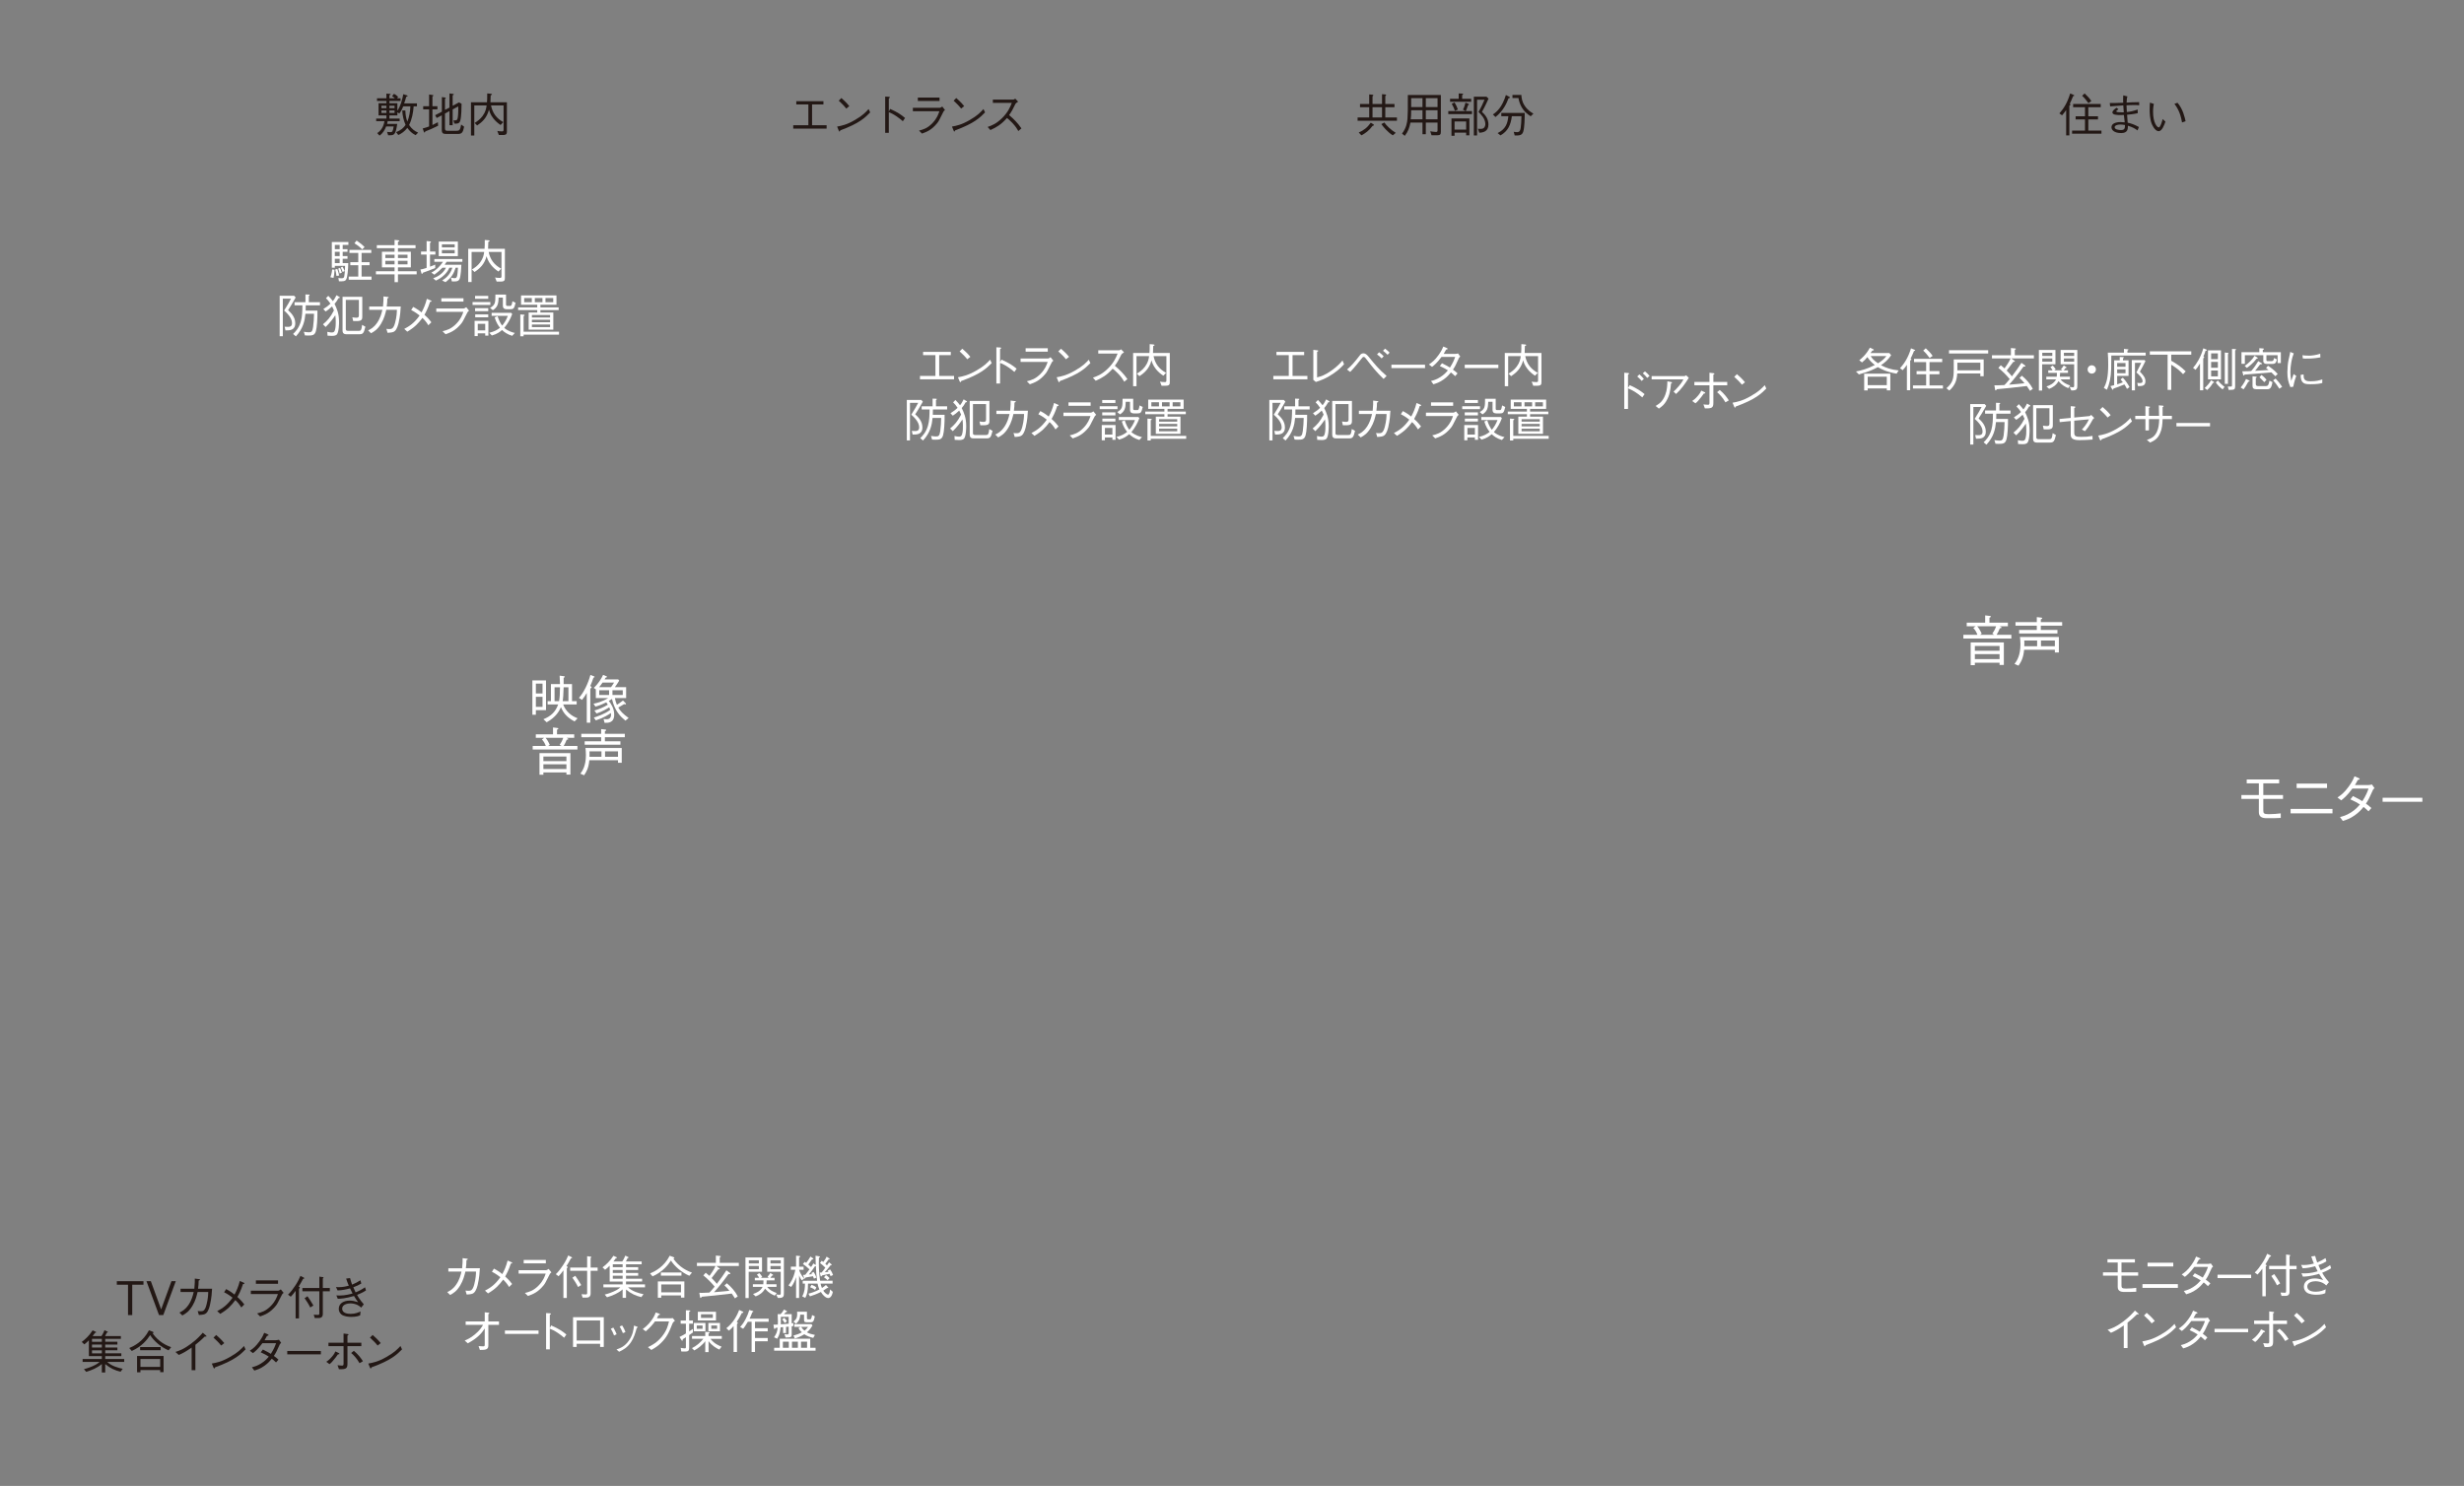 <?xml version="1.0" encoding="UTF-8"?>
<svg id="_レイヤー_2" data-name="レイヤー_2" xmlns="http://www.w3.org/2000/svg" width="630" height="380" xmlns:xlink="http://www.w3.org/1999/xlink" viewBox="0 0 630 380">
  <rect x="0" y="0" width="630" height="380" fill="#808080" stroke="none"/>
  <defs>
    <style>
      .cls-1 {
        fill: none;
      }

      .cls-2 {
        fill: #231815;
      }

      .cls-3 {
        fill: #fff;
      }

      .cls-4 {
        clip-path: url(#clippath);
      }
    </style>
    <clipPath id="clippath">
      <rect class="cls-1" width="630" height="380"/>
    </clipPath>
  </defs>
  <g id="_レイヤー_1-2" data-name="レイヤー_1">
    <g class="cls-4">
      <g>
        <g>
          <path class="cls-3" d="M137.012,181.609v1.175h-.891v-8.785h3.483v7.61h-2.592ZM138.714,177.337v-2.511h-1.702v2.511h1.702ZM138.714,180.768v-2.563h-1.702v2.563h1.702ZM146.255,174.934v4.379h1.191v.841h-3.443c.301.868.798,1.562,1.479,2.203.733.694,1.414,1.002,2.2,1.336l-.786.801c-1.964-1.042-2.854-2.177-3.469-3.646-.406.882-1.205,2.523-3.653,3.859l-.838-.774c1.859-.762,3.077-1.816,3.771-3.779h-2.697v-.841h.851v-4.379h2.317c0-.348-.091-1.856-.091-2.149l1.021.133c.052,0,.301.04.301.16,0,.054-.065.16-.301.268v1.589h2.147ZM141.791,175.761v3.552h1.152c.157-.948.235-1.803.235-3.552h-1.388ZM144.108,175.761c-.065,1.803-.104,2.817-.249,3.552h1.479v-3.552h-1.23Z"/>
          <path class="cls-3" d="M151.778,172.917c.17.067.249.094.249.188,0,.133-.17.16-.288.187-.288.881-.458,1.282-.825,2.137.079.04.354.2.354.333,0,.054,0,.107-.34.361v8.691h-.903v-7.61c-.288.508-.694,1.148-1.218,1.789l-.786-.534c1.244-1.349,2.383-3.752,2.933-5.861l.825.32ZM159.908,184.293c-1.296-1.082-2.684-2.391-3.443-5.555-.183.134-.366.268-.798.508.51.694,1.375,1.869,1.375,3.471,0,2.163-1.493,2.15-2.461,2.137l-.262-.975c.458.04.589.054.799.054.72,0,1.113-.441,1.113-1.135,0-.188-.026-.374-.04-.454-.498.347-1.689,1.175-3.849,1.882l-.51-.721c.707-.227,2.67-.828,4.189-1.976-.079-.228-.118-.348-.249-.654-.471.307-1.689,1.068-3.247,1.589l-.537-.762c1.191-.36,2.37-.827,3.43-1.495-.222-.347-.354-.534-.406-.601-1.283.641-2.016.895-2.775,1.095l-.484-.748c.772-.146,2.173-.467,3.757-1.441h-3.168v-2.229l-.523-.374c1.23-1.135,1.99-2.457,2.383-3.324l.864.36c.053.013.131.066.131.146,0,.094-.105.146-.354.214-.065.146-.184.307-.262.44h3.482l.262.307c-.484.774-.694,1.108-1.113,1.683h2.88v2.777h-2.88c.17.747.262,1.148.523,1.723.209-.134.943-.588,1.558-1.096l.654.668c.053.054.105.134.105.214,0,.106-.092.106-.118.106-.092,0-.209-.026-.354-.066-.917.547-1.021.614-1.493.881.537.921,1.165,1.603,2.645,2.67l-.825.682ZM156.229,175.734c.379-.521.628-.948.785-1.188h-2.945c-.354.562-.733,1.002-.891,1.188h3.051ZM155.732,176.509h-2.514v1.215h2.514v-1.215ZM159.228,176.509h-2.632v1.215h2.632v-1.215Z"/>
          <path class="cls-3" d="M136.198,191.669v-.908h3.352c-.262-.748-.55-1.175-.982-1.669l.576-.414h-2.147v-.881h4.399v-1.763l1.1.134c.092.014.262.04.262.146,0,.134-.196.228-.34.294v1.188h4.399v.881h-1.951l.288.16c.091.054.157.094.157.147,0,.173-.34.187-.419.187-.262.654-.445,1.055-.772,1.589h3.521v.908h-11.442ZM144.825,198.091v-.548h-5.891v.588h-.995v-5.527h7.908v5.487h-1.021ZM144.825,193.471h-5.891v1.176h5.891v-1.176ZM144.825,195.447h-5.891v1.215h5.891v-1.215ZM139.484,188.678c.288.32.602.734,1.086,1.803l-.406.28h3.417l-.484-.28c.367-.534.642-1.028.917-1.803h-4.53Z"/>
          <path class="cls-3" d="M150.682,194.405c-.184,2.03-.733,2.951-1.335,3.859l-.956-.414c.576-.774,1.414-2.069,1.414-4.767,0-.788-.065-1.415-.118-1.803h9.282v3.778h-.956v-.654h-7.331ZM159.754,188.531h-5.093v1.041h3.967v.868h-9.138v-.868h4.215v-1.041h-5.08v-.868h5.08v-1.215l1.034.12c.17.014.262.054.262.134,0,.146-.223.254-.341.32v.641h5.093v.868ZM153.784,193.538v-1.389h-3.063c.026.521.026.868,0,1.389h3.063ZM158.013,192.149h-3.312v1.389h3.312v-1.389Z"/>
        </g>
        <g>
          <path class="cls-3" d="M578.686,207.228c0,.758.141.982,1.391.982,1.15,0,2.203-.099,3.074-.211v1.166c-.941.056-1.727.069-3.637.069-1.165,0-1.965-.364-1.965-1.529v-3.397h-4.464v-.997h4.464v-2.99h-3.103v-.982h8.297v.982h-4.058v2.99h5.04v.997h-5.04v2.92Z"/>
          <path class="cls-3" d="M585.663,206.862h10.711v1.137h-10.711v-1.137ZM587.207,201.528v-1.138h7.777v1.138h-7.777Z"/>
          <path class="cls-3" d="M607.129,201.556c-.253.211-.281.253-.365.365-1.039,2.33-1.235,2.695-1.839,3.594.491.337.94.688,1.39,1.123l-.73.843c-.604-.59-.898-.843-1.277-1.123-.491.604-1.108,1.348-2.246,2.147-1.235.885-2.189,1.165-3.046,1.432l-.73-.996c.73-.183,1.601-.407,2.78-1.151,1.179-.73,1.797-1.446,2.33-2.063-.744-.478-1.319-.801-2.442-1.306l.659-.843c1.306.632,2.008,1.067,2.4,1.306.969-1.502,1.334-2.499,1.572-3.215h-4.127c-1.319,1.797-2.218,2.513-2.85,3.005l-.955-.73c.885-.604,1.728-1.193,2.906-2.836.94-1.306,1.25-2.105,1.446-2.583l1.095.464c.168.07.225.183.225.238,0,.154-.351.211-.478.225-.196.407-.253.491-.729,1.306h3.439c.238,0,.674-.07.912-.141l.66.94Z"/>
          <path class="cls-3" d="M609.19,205.037v-1.024h10.163v1.024h-10.163Z"/>
        </g>
        <g>
          <path class="cls-3" d="M118.158,324.332c.143-1.307.13-2.066.119-2.589l1.14.143c.083.012.19.024.19.119,0,.048,0,.106-.344.272,0,.772-.047,1.259-.154,2.055h3.585c-.047.866-.13,2.409-.546,4.179-.071.309-.38,1.614-.997,2.112-.38.321-.819.356-1.828.428l-.309-1.021c.202.035.368.059.736.059.57,0,1.092,0,1.52-1.674.392-1.508.416-2.517.439-3.24h-2.718c-.237.985-.522,2.208-1.33,3.549-.926,1.52-1.709,1.959-2.564,2.446l-.748-.736c.676-.333,1.424-.7,2.279-1.911.843-1.211,1.14-2.398,1.365-3.348h-3.36v-.843h3.526Z"/>
          <path class="cls-3" d="M126.296,324.427c1.14.605,1.721,1.068,2.137,1.4.57-1.08.962-1.959,1.354-3.466l.95.403c.095.035.237.118.237.226,0,.095-.154.131-.368.143-.534,1.697-1.152,2.802-1.437,3.312.392.345,1.033.927,1.769,1.911l-.771.772c-.522-.855-.95-1.354-1.52-1.888-.997,1.365-1.959,2.386-3.87,3.525l-.771-.712c1.341-.7,2.541-1.473,3.929-3.431-.463-.356-1.14-.879-2.161-1.39l.522-.807Z"/>
          <path class="cls-3" d="M132.606,325.696v-.866h7.016c.107,0,.416-.131.653-.332l.712.89c-.285.238-.332.285-.403.428-1.116,2.208-1.247,2.457-1.603,2.896-1.496,1.805-2.707,2.244-4.001,2.707l-.771-.771c1.068-.262,2.184-.547,3.526-1.924,1.163-1.198,1.531-2.255,1.792-3.027h-6.921ZM139.563,323.073h-5.663v-.866h5.663v.866Z"/>
          <path class="cls-3" d="M142.109,325.852c.712-.677,1.306-1.473,1.84-2.292.712-1.068,1.092-1.911,1.341-2.505l.807.404c.06.035.178.106.178.189,0,.119-.178.143-.309.166-.202.416-.914,1.639-1.14,1.971.142.06.309.143.309.262,0,.083-.071.166-.214.297v7.586h-.867v-7.063c-.32.486-.878,1.14-1.234,1.507l-.712-.521ZM151.013,330.777c0,.985-.689,1.057-1.116,1.057h-.95l-.249-.866c.344.035.7.06,1.056.06.273,0,.368-.06.368-.404v-5.639h-4.333v-.831h4.333v-2.908l.891.118c.119.013.19.071.19.119,0,.083-.131.19-.19.226v2.445h1.792v.831h-1.792v5.793ZM147.083,326.255c.356.451,1.258,1.888,1.52,2.374l-.807.499c-.451-.95-1.116-1.912-1.448-2.375l.736-.498Z"/>
          <path class="cls-3" d="M159.102,322.599c.178-.273.439-.653.771-1.496l.712.332c.047.024.154.071.154.143s-.083.119-.273.154c-.13.285-.261.546-.439.867h4.037v.712h-4.001v.748h3.11v.712h-3.11v.76h3.11v.713h-3.11v.771h4.12v.712h-4.12v.736h4.855v.748h-4.345c1.044,1.021,2.837,1.543,3.965,1.757l-.558.748c-1.377-.321-2.635-.867-3.917-1.947v2.137h-.866v-2.16c-1.14.985-2.553,1.566-3.989,2.006l-.594-.688c.333-.083,1.151-.297,2.196-.748,1.151-.498,1.591-.902,1.792-1.104h-4.321v-.748h4.915v-.736h-3.312v-4.048c-.356.368-.653.653-1.175,1.045l-.653-.617c.819-.63,1.864-1.508,2.79-2.969l.771.356c.047.023.13.06.13.119,0,.095-.106.13-.309.178-.095.131-.51.688-.593.808h2.255ZM159.197,324.059v-.748h-2.517v.748h2.517ZM159.197,325.53v-.76h-2.517v.76h2.517ZM159.197,327.015v-.771h-2.517v.771h2.517Z"/>
          <path class="cls-3" d="M176.249,326.255c-2.065-.902-3.763-2.434-4.701-3.894-.76,1.163-2.101,2.896-4.701,4.048l-.641-.748c1.223-.511,3.561-1.674,5.033-4.535l.961.356c.167.06.226.166.226.214,0,.118-.154.143-.261.166.249.356.807,1.175,1.875,2.019.867.688,1.852,1.198,2.885,1.566l-.677.808ZM174.112,331.834v-.546h-5.045v.582h-.867v-4.167h6.779v4.131h-.867ZM168.983,326.219v-.807h5.259v.807h-5.259ZM174.112,328.475h-5.045v2.006h5.045v-2.006Z"/>
          <path class="cls-3" d="M183.127,323.75l.771.558c.107.083.154.131.154.19,0,.071-.071.13-.404.118-.486.642-.997,1.33-1.697,2.22.926.938,1.116,1.199,1.33,1.484,1.092-1.437,1.792-2.41,2.445-3.454l.855.617c.13.095.166.154.166.201,0,.167-.25.154-.499.143-1.508,2.113-2.481,3.276-3.68,4.63,2.268-.178,3.182-.285,3.929-.368-.463-.594-.736-.866-1.27-1.365l.617-.558c1.128.949,2.113,2.042,2.79,3.348l-.712.522c-.463-.7-.534-.808-.831-1.234-3.49.427-5.604.629-7.669.818-.071.143-.154.297-.285.297-.107,0-.143-.143-.154-.226l-.178-1.08c.427.023.843.036,2.564-.06.226-.213.511-.475,1.354-1.52-.688-.831-1.615-1.84-2.896-2.872l.617-.677c.166.13.261.213.95.807.107-.143,1.092-1.46,1.555-2.54h-4.76v-.808h4.843v-1.852l1.021.095c.13.012.25.036.25.131s-.131.166-.273.226v1.4h4.879v.808h-5.781Z"/>
          <path class="cls-3" d="M191.43,331.953h-.831v-10.376h4.238v3.656h-3.407v6.72ZM194.029,323.097v-.807h-2.564v.807h2.564ZM194.029,324.581v-.831h-2.564v.831h2.564ZM196.143,329.092c.593.796,1.508,1.259,2.445,1.567l-.487.677c-.7-.297-1.496-.63-2.493-1.781-.558,1.033-1.46,1.615-2.398,1.971l-.677-.617c.795-.237,1.911-.736,2.458-1.816h-2.493v-.677h2.671c.036-.355.036-.51.036-.748v-.237h-2.208v-.652h1.092c-.095-.237-.237-.451-.558-.808l.594-.403c.261.237.499.486.771.961l-.368.25h2.03l-.309-.285c.344-.368.522-.653.712-.95l.582.368c.083.048.142.107.142.166,0,.107-.226.131-.285.143-.083.119-.202.285-.439.559h1.081v.652h-2.03v.273c0,.332-.023.486-.047.712h2.576v.677h-2.398ZM198.445,331.027c.238.023.677.095.843.095.332,0,.332-.19.332-.534v-5.354h-3.455v-3.656h4.262v9.011c0,.878,0,1.412-1.543,1.329l-.439-.89ZM199.621,322.29h-2.624v.807h2.624v-.807ZM199.621,323.75h-2.624v.831h2.624v-.831Z"/>
          <path class="cls-3" d="M204.991,327.418c-.297-.392-.475-.724-.677-1.234v5.758h-.771v-5.343c-.249.819-.558,1.603-1.247,2.517l-.7-.403c.463-.594,1.294-1.709,1.757-3.988h-1.14v-.796h1.33v-2.813l.867.083c.06,0,.214.048.214.131,0,.048-.036.131-.309.226v2.374h1.152v.796h-1.152c.167.534.428,1.223,1.294,2.291l-.618.403ZM211.746,331.953c-.416,0-.831-.345-1.033-.522-.368-.332-.582-.653-.831-1.033-1.08.547-1.911.831-2.79,1.116l-.404-.688c.784-.19,1.674-.463,2.813-1.08-.333-.76-.416-1.223-.463-1.484h-2.446c0,1.994-.249,2.825-.7,3.645l-.784-.392c.677-1.223.701-2.303.701-3.253h-.57v-.735h3.68c-.214-1.473-.273-2.505-.309-3.74-.095.024-.143.036-.261.06-.558.819-.914,1.33-1.532,2.065.25-.012.321-.012.772-.059-.047-.096-.107-.202-.154-.273l.582-.309c.226.309.463.688.712,1.448l-.618.273c-.035-.131-.059-.179-.249-.618-.368.083-.522.107-1.875.321-.06.106-.155.284-.273.284-.083,0-.13-.154-.142-.178l-.238-.76c.344-.023.368-.023.558-.035.214-.262.297-.368,1.08-1.39-.653-.629-1.234-1.068-1.674-1.365l.439-.558c.143.083.261.154.392.249.451-.558.748-.997,1.092-1.603l.617.428c.036.035.131.095.131.166,0,.119-.167.131-.344.131-.273.368-.701.949-.962,1.317.214.19.487.439.712.641.285-.392.439-.652.582-.926l.618.404c-.048-1.307-.048-1.425-.06-2.375l.95.154c.19.036.19.107.19.131,0,.083-.154.178-.273.262-.012.309-.024.783-.024,1.306,0,1.686.107,2.979.333,4.547h3.182v.735h-3.063c.06.416.154.677.344,1.116.487-.309.736-.499,1.021-.771l.558.605c.023.023.047.06.047.106,0,.06-.036.083-.083.083-.036,0-.047-.012-.178-.035-.107.071-.582.38-.677.451-.119.083-.19.13-.344.237.167.237.297.427.546.641.213.19.499.38.641.38.392,0,.499-.914.546-1.329l.7.617c-.213,1.223-.76,1.591-1.187,1.591ZM208.398,329.875c-.226-.189-.546-.415-1.27-.688l.368-.641c.629.237.95.451,1.235.677l-.333.652ZM212.352,326.35c-.095-.249-.143-.38-.249-.594-.701.166-1.104.25-1.888.404-.143.189-.214.284-.285.284-.083,0-.119-.106-.13-.178l-.202-.819c.202,0,.261,0,.463-.023.356-.392.605-.712.961-1.247-.392-.38-.795-.76-1.365-1.198l.439-.559c.296.226.332.25.403.309.475-.593.688-.985.855-1.365l.653.439c.095.06.13.107.13.179,0,.083-.083.095-.32.118-.166.285-.522.736-.795,1.093.214.189.25.213.427.403.178-.214.25-.32.534-.771l.629.51c0,.013.059.06.059.107,0,.095-.095.095-.285.106-.748.962-1.151,1.425-1.496,1.805.344-.023.558-.06.938-.119-.083-.154-.13-.226-.19-.309l.618-.284c.344.463.546.878.748,1.424l-.653.285ZM211.58,327.395c-.119-.131-.321-.38-.902-.736l.499-.594c.297.19.653.451.926.808l-.522.522Z"/>
          <path class="cls-3" d="M123.942,339.728c-.725,1.104-1.674,2.375-4.333,3.8l-.795-.713c.653-.272,1.472-.617,2.611-1.567,1.247-1.032,1.686-1.78,2.089-2.445h-4.452v-.866h4.879v-2.351l.985.119c.095.012.189.059.189.13,0,.06-.023.083-.249.262v1.84h2.719v.866h-2.719v5.224c0,1.033-.499,1.211-2.161,1.199l-.344-.985c.368.036.902.06,1.128.06.392,0,.451-.048.451-.499v-4.072Z"/>
          <path class="cls-3" d="M129.1,341.117v-.867h8.595v.867h-8.595Z"/>
          <path class="cls-3" d="M140.92,338.956c2.018.879,2.813,1.437,3.894,2.315l-.582.831c-.356-.309-.807-.713-1.626-1.247-.95-.629-1.496-.854-2.03-1.068v5.283h-.95v-9.271l.902.047c.059,0,.332.013.332.167,0,.071-.095.13-.285.261v3.359l.344-.677Z"/>
          <path class="cls-3" d="M147.443,343.646v.808h-.926v-7.609h7.859v7.609h-.938v-.808h-5.995ZM153.438,337.687h-5.995v5.128h5.995v-5.128Z"/>
          <path class="cls-3" d="M156.816,339.503c.178.296.57.961.843,1.709l-.653.309c-.261-.736-.605-1.354-.831-1.709l.641-.309ZM157.623,345.105c1.009-.367,2.113-.76,3.182-2.291,1.009-1.437,1.175-2.754,1.306-3.834l.617.237c.273.083.344.143.344.201,0,.084-.036.096-.273.179-.309,1.175-.736,2.576-1.46,3.633-.997,1.46-2.054,1.982-3.039,2.457l-.677-.582ZM159.071,338.956c.237.333.594.985.843,1.698l-.653.272c-.285-.76-.665-1.424-.831-1.697l.641-.273Z"/>
          <path class="cls-3" d="M171.578,337.128c.178,0,.25-.012.428-.06l.558.677c-.463.38-.522.499-.617.713-.974,2.564-1.603,3.68-2.992,5.033-.807.784-1.401,1.151-2.421,1.733l-.867-.712c1.044-.511,2.291-1.128,3.597-2.743,1.246-1.555,1.543-2.813,1.78-3.834h-3.585c-.522.712-1.068,1.412-2.351,2.528l-.771-.581c.653-.499,1.365-1.045,2.208-2.185.724-.985.938-1.591,1.104-2.054l.855.297c.225.083.237.201.237.226,0,.106-.154.13-.38.154-.119.261-.237.51-.404.807h3.621Z"/>
          <path class="cls-3" d="M176.203,341.426v3.11c0,1.128-.226,1.14-2.018,1.08l-.143-.926c.237.036.783.131,1.021.131.309,0,.309-.131.309-.38v-2.47c-.475.309-.629.403-.807.511.012.189.012.38-.143.38-.048,0-.095-.023-.202-.19l-.486-.76c.641-.285,1.4-.76,1.638-.902v-2.505h-1.342v-.807h1.342v-2.624l.867.036c.13,0,.273.023.273.118,0,.06,0,.119-.309.262v2.208h.961v.807h-.961v1.971c.119-.071.522-.332.961-.629v.914c-.463.332-.522.368-.961.665ZM181.651,342.375c.95,1.271,2.279,1.793,2.849,2.007l-.582.748c-.736-.333-1.864-.974-2.754-2.161v2.802h-.843v-2.789c-.677.961-1.958,1.946-2.813,2.362l-.582-.594c1.14-.546,2.101-1.389,2.908-2.375h-2.896v-.712h3.383v-1.08l.867.06c.059,0,.249.023.249.13,0,.107-.166.19-.273.25v.641h3.383v.712h-2.896ZM177.401,340.452v-2.125h2.968v2.125h-2.968ZM179.633,338.98h-1.484v.831h1.484v-.831ZM178.422,337.674v-2.22h4.642v2.22h-4.642ZM182.257,336.096h-3.027v.926h3.027v-.926ZM181.117,340.452v-2.125h2.968v2.125h-2.968ZM183.349,338.98h-1.484v.831h1.484v-.831Z"/>
          <path class="cls-3" d="M189.669,335.787c-.487,1.021-.878,1.649-1.294,2.231.249.202.273.214.273.297,0,.06-.024.106-.214.297v7.135h-.867v-6.637c-.344.428-.641.748-1.21,1.176l-.641-.617c1.626-1.306,2.576-2.838,3.276-4.678l.854.403c.083.036.214.107.214.202,0,.131-.19.166-.392.19ZM193.041,338.019v1.639h3.253v.807h-3.253v1.698h3.253v.843h-3.253v2.742h-.866v-7.729h-.962c-.629,1.104-.961,1.508-1.199,1.793l-.772-.464c.273-.296.795-.854,1.413-2.041.38-.736.7-1.508.926-2.304l.795.226c.143.036.249.083.249.166,0,.096-.166.143-.261.179-.071.166-.368.902-.428,1.045-.119.261-.202.427-.285.605h4.879v.795h-3.49Z"/>
          <path class="cls-3" d="M202.804,339.135c-.083.023-.333.059-.38.059v2.019c0,.629-.012.843-1.567.831l-.285-.866c.261.047.522.083.688.083.392,0,.392-.179.392-.356v-1.639c-.107.013-.499.048-.677.06v1.579h-.748v-1.52c-.143.023-.416.035-.641.06-.107.974-.19,1.828-.867,2.908l-.807-.368c.629-.961.784-1.306.926-2.445-.131.012-.178.012-.546.048-.059.142-.119.272-.237.272-.083,0-.143-.071-.166-.249l-.131-.843c.25,0,.333,0,1.116-.036.023-.201.023-.297.023-.795,0-.582-.036-1.354-.059-1.864h.748c.321-.332.558-.652.867-1.175l.665.356c.047.023.13.095.13.166,0,.13-.202.13-.32.143-.261.309-.297.332-.475.51h1.971v2.351c.178,0,.237-.012.463-.059l-.083.771ZM197.937,345.415v-.748h1.424v-2.315h7.8v2.315h1.365v.748h-10.589ZM201.652,336.76h-2.006c0,.393.012,1.615,0,1.912.795-.036,1.52-.107,2.006-.154v-1.758ZM200.631,338.339c-.214-.403-.356-.594-.641-.938l.546-.392c.344.355.487.594.653.89l-.558.439ZM201.688,343.1h-1.52v1.567h1.52v-1.567ZM204.003,343.1h-1.508v1.567h1.508v-1.567ZM207.268,338.149h-1.057c-.629,0-.629-.297-.629-.736v-1.211h-.985c-.023.522-.059,1.52-1.092,2.315l-.641-.559c.914-.652.961-1.258.961-1.899,0-.297-.012-.439-.024-.605h2.517v1.614c0,.214.095.333.345.333h.32c.309,0,.487,0,.641-1.104l.712.333c-.25,1.306-.451,1.52-1.068,1.52ZM207.932,342.138c-1.021-.237-1.603-.486-2.291-.926-.808.511-1.437.771-2.41,1.08l-.368-.748c.831-.213,1.436-.438,2.16-.831-.403-.355-.617-.605-.866-1.068l.558-.32h-1.638v-.712h4.393l.273.368c-.463.735-.7,1.104-1.425,1.732.618.333.962.439,2.042.677l-.427.748ZM206.353,343.1h-1.543v1.567h1.543v-1.567ZM204.833,339.324c.285.416.463.629.867.962.439-.333.677-.653.902-.962h-1.769Z"/>
        </g>
        <g>
          <path class="cls-3" d="M85.267,71.077l-.795-.178c.143-.38.356-.985.463-1.982l.605.07c-.047,1.069-.154,1.604-.273,2.09ZM87.617,62.637v1.08h1.234v.677h-1.234v1.092h1.234v.688h-1.234v1.104h1.425c-.024,1.591-.178,3.525-.522,4.167-.273.511-.772.498-1.852.498l-.154-.831c.226.013.558.048.784.048.605,0,.665-.202.736-.569.071-.333.178-1.282.202-2.601h-2.624v.463h-.771v-6.564h4.238v.748h-1.46ZM86.846,62.637h-1.235v1.08h1.235v-1.08ZM86.846,64.394h-1.235v1.092h1.235v-1.092ZM86.846,66.174h-1.235v1.104h1.235v-1.104ZM86.026,70.555c-.071-.677-.154-1.08-.309-1.638l.534-.131c.214.594.344,1.045.463,1.674l-.688.095ZM86.846,69.938c-.095-.475-.178-.771-.368-1.246l.463-.179c.202.416.321.736.463,1.234l-.558.19ZM87.605,69.558c-.131-.428-.25-.7-.475-1.14l.427-.214c.167.237.356.546.57,1.104l-.522.249ZM89.161,71.54v-.808h2.445v-2.908h-2.042v-.771h2.042v-2.374h-2.255v-.771h5.579v.771h-2.481v2.374h2.042v.771h-2.042v2.908h2.541v.808h-5.829ZM92.603,63.776c-.736-.748-1.27-1.128-1.982-1.567l.558-.688c.95.665,1.424,1.033,2.042,1.674l-.618.582Z"/>
          <path class="cls-3" d="M100.883,61.354l.89.083c.107.012.321.048.321.154,0,.119-.083.143-.345.237v.867h4.5v.771h-4.5v.914h3.3v4h-3.3v.985h4.784v.796h-4.784v1.994h-.866v-1.994h-4.761v-.796h4.761v-.985h-3.229v-4h3.229v-.914h-4.535v-.771h4.535v-1.342ZM100.883,65.984v-.854h-2.362v.854h2.362ZM100.883,67.61v-.914h-2.362v.914h2.362ZM104.195,65.984v-.854h-2.446v.854h2.446ZM104.195,67.61v-.914h-2.446v.914h2.446Z"/>
          <path class="cls-3" d="M109.945,65.105v3.087c.771-.285.997-.368,1.33-.522v.867c-1.033.427-2.089.854-3.158,1.21-.048.154-.095.285-.214.285s-.154-.154-.19-.309l-.214-.819c.261-.012.404-.023,1.579-.403v-3.396h-1.425v-.771h1.425v-2.694l.843.095c.06,0,.273.023.273.154,0,.083-.059.131-.249.249v2.196h1.377v.771h-1.377ZM114.195,66.946c-.167.261-.439.664-.511.76h4.274c-.024.783-.143,3.003-.463,3.656-.296.605-.843.605-1.329.605h-.629l-.237-.985c.213.059.605.154.938.154.202,0,.511,0,.641-.582.071-.332.167-.997.214-2.102h-.582c-.511,1.579-1.128,2.576-2.6,3.704l-.867-.427c.724-.464,2.006-1.307,2.624-3.277h-.771c-.333.748-.665,1.235-1.247,1.816-.854.855-1.792,1.294-2.208,1.484l-.688-.582c.807-.297,2.445-.997,3.276-2.719h-.89c-.665.665-1.247,1.188-2.078,1.793l-.771-.534c1.234-.605,2.196-1.626,2.979-2.766h-2.22v-.701h7.17v.701h-4.024ZM112.177,65.51v-3.74h4.891v3.74h-4.891ZM116.261,62.482h-3.276v.783h3.276v-.783ZM116.261,63.942h-3.276v.831h3.276v-.831Z"/>
          <path class="cls-3" d="M128.031,72.003h-1.045l-.403-1.045c.249.048.736.119,1.223.119.416,0,.416-.178.416-.582v-6.066h-3.276c.368,1.947,1.46,3.36,3.205,4.274l-.712.735c-.712-.463-1.365-1.021-1.899-1.697-.795-.997-1.009-1.816-1.127-2.231-.558,2.089-1.722,3.146-3.087,4.048l-.653-.641c.724-.464,1.401-.902,2.078-1.793.783-1.045.95-1.936,1.044-2.695h-3.217v7.693h-.867v-8.5h4.179c.047-.582.071-1.104.059-2.256l.95.083c.238.024.297.107.297.166,0,.096-.143.154-.344.226,0,.736-.024,1.14-.059,1.781h4.297v7.432c0,.569-.06.949-1.057.949Z"/>
          <path class="cls-3" d="M73.652,79.315c.724.665,1.84,1.733,1.84,3.336,0,1.876-1.496,1.852-2.505,1.84l-.214-.938c.261.012.594.035.867.035.333,0,1.021,0,1.021-.949,0-1.389-1.318-2.6-2.018-3.229.914-1.424,1.341-2.231,1.769-3.039h-2.101v9.616h-.807v-10.352h3.704l.392.439c-.831,1.507-1.425,2.434-1.947,3.24ZM78.175,78.081c0,.32-.012,1.009-.023,1.354h3.015c.024,1.982-.119,4.321-.392,5.235-.321,1.092-.89,1.14-2.078,1.14-.285,0-.487-.012-.736-.036l-.273-.926c.688.095,1.044.131,1.306.131.594,0,.891-.154,1.057-1.33.154-1.128.214-2.268.237-3.407h-2.196c-.166,1.758-.558,3.752-2.445,5.781l-.712-.617c.546-.534,1.472-1.437,1.971-3.169.38-1.307.392-2.672.416-4.155h-2.018v-.808h2.79v-1.971l.914.036c.095,0,.167.035.167.095,0,.107-.107.178-.214.249v1.591h2.849v.808h-3.633Z"/>
          <path class="cls-3" d="M86.549,76.241c-.356.664-.629,1.032-1.009,1.472.57,1.199,1.151,2.422,1.151,4.666,0,.095,0,2.457-.546,3.134-.309.368-.902.38-1.306.38-.19,0-.558-.012-1.092-.048l-.06-.985c.641.131.867.166,1.187.166.534,0,.689-.261.819-.831.154-.641.154-1.306.154-1.971,0-.724-.036-.997-.119-1.603-.617.927-1.258,1.816-2.469,3.004l-.688-.688c1.151-.95,1.887-1.769,2.813-3.55-.237-.594-.392-.843-.487-1.021-.677.652-1.164.985-1.638,1.294l-.594-.617c.985-.63,1.354-.95,1.828-1.39-.439-.652-.76-1.021-1.151-1.389l.594-.617c.558.569.807.866,1.175,1.354.273-.333.522-.677.926-1.508l.736.439c.048.035.119.083.119.154,0,.154-.213.154-.344.154ZM91.726,85.477h-3.182c-.582,0-.961-.237-.961-.961v-8.619h5.045v5.117c0,.997-.416,1.163-2.327,1.092l-.213-.962c.51.071.748.107,1.044.107.333,0,.629-.083.629-.534v-4.024h-3.348v7.396c0,.273.024.522.594.522h2.695c.546,0,.701-.107.89-1.543l.831.486c-.427,1.816-.676,1.923-1.697,1.923Z"/>
          <path class="cls-3" d="M97.928,78.39c.143-1.306.13-2.065.119-2.588l1.14.143c.083.012.19.023.19.118,0,.048,0,.107-.344.273,0,.771-.047,1.259-.154,2.054h3.585c-.047.866-.13,2.41-.546,4.179-.071.309-.38,1.614-.997,2.113-.38.32-.819.356-1.828.427l-.309-1.021c.202.035.368.06.736.06.57,0,1.092,0,1.52-1.674.392-1.508.416-2.517.439-3.241h-2.718c-.237.985-.522,2.208-1.33,3.55-.926,1.52-1.709,1.959-2.564,2.445l-.748-.736c.677-.332,1.424-.7,2.279-1.911.843-1.211,1.14-2.397,1.365-3.348h-3.36v-.843h3.526Z"/>
          <path class="cls-3" d="M105.651,78.484c1.14.605,1.721,1.068,2.137,1.401.57-1.081.962-1.959,1.354-3.467l.95.403c.095.036.237.119.237.226,0,.096-.154.131-.368.143-.535,1.698-1.152,2.802-1.437,3.312.392.344,1.033.926,1.769,1.911l-.771.771c-.522-.854-.95-1.354-1.52-1.888-.997,1.365-1.959,2.387-3.87,3.526l-.771-.713c1.341-.7,2.541-1.472,3.929-3.431-.463-.356-1.14-.878-2.161-1.389l.522-.808Z"/>
          <path class="cls-3" d="M111.546,79.755v-.866h7.016c.107,0,.416-.131.653-.333l.712.891c-.285.237-.332.285-.403.428-1.116,2.208-1.247,2.457-1.603,2.896-1.496,1.804-2.707,2.243-4.001,2.706l-.771-.771c1.068-.261,2.184-.546,3.526-1.923,1.163-1.199,1.531-2.256,1.792-3.027h-6.921ZM118.502,77.131h-5.663v-.866h5.663v.866Z"/>
          <path class="cls-3" d="M120.823,77.25h4.547v.736h-4.547v-.736ZM122.152,85.952h-.807v-3.895h3.526v3.775h-.808v-.594h-1.911v.713ZM121.464,76.407v-.748h3.372v.748h-3.372ZM121.464,78.817h3.372v.771h-3.372v-.771ZM121.5,80.408h3.336v.735h-3.336v-.735ZM124.063,82.806h-1.911v1.686h1.911v-1.686ZM125.702,80.004h5.01l.249.309c-.475,1.294-1.151,2.505-2.042,3.55,1.081.902,2.375,1.211,2.719,1.282l-.677.736c-1.247-.368-2.054-.962-2.6-1.484-.487.428-1.235,1.021-2.6,1.401l-.677-.701c1.235-.272,2.089-.735,2.754-1.294-.38-.463-.997-1.329-1.365-2.659l.748-.284c.403,1.198.688,1.757,1.175,2.421.546-.688,1.033-1.4,1.448-2.505h-4.143v-.771ZM131.828,77.44c-.344,1.52-.605,1.638-1.306,1.638h-.985c-.499,0-.962-.166-.962-.926v-2.042h-1.092c-.035,1.697-.309,2.47-1.472,3.217l-.712-.593c1.282-.736,1.377-1.247,1.365-3.396h2.718v2.469c0,.356.083.428.428.428h.653c.226,0,.32-.178.38-.38.083-.249.154-.688.178-.819l.807.404Z"/>
          <path class="cls-3" d="M138.172,79.292v.617h3.3v4.393h-6.304v-4.393h2.196v-.617h-4.891v-.677h4.891v-.688h-4.143v-2.374h9.058v2.374h-4.107v.688h4.666v.677h-4.666ZM133.875,85.572v.427h-.843v-5.591l.867.071c.071,0,.226.012.226.13,0,.119-.167.19-.25.226v3.989h9.058v.748h-9.058ZM135.976,76.229h-1.947v1.056h1.947v-1.056ZM140.641,80.562h-4.642v.629h4.642v-.629ZM140.641,81.773h-4.642v.629h4.642v-.629ZM140.641,82.996h-4.642v.652h4.642v-.652ZM138.694,76.229h-1.947v1.056h1.947v-1.056ZM141.449,76.229h-1.983v1.056h1.983v-1.056Z"/>
        </g>
        <g>
          <path class="cls-3" d="M334.279,97.003h-8.714v-.867h3.953v-5.318h-3.157v-.831h7.087v.831h-2.968v5.318h3.799v.867Z"/>
          <path class="cls-3" d="M335.794,89.464l1.009.119c.154.012.262.06.262.143,0,.071-.036.083-.31.261v6.518c.974-.249,1.947-.511,3.704-1.757,1.603-1.14,2.279-1.959,2.79-2.564l.403.962c-.51.558-1.211,1.354-2.802,2.434-1.911,1.294-3.193,1.709-4.404,2.101l-.652-.521v-7.693Z"/>
          <path class="cls-3" d="M344.394,94.498c.475-.404,1.199-.998,2.481-2.601.154-.189.866-1.127.973-1.234.167-.166.463-.309.76-.309.487,0,.879.332,1.318.866,1.508,1.853,2.671,3.277,4.605,4.915l-.771.771c-1.852-1.757-2.885-3.086-4.356-4.997-.309-.416-.475-.63-.725-.63-.226,0-.272.06-.688.594-.392.511-1.686,2.148-2.766,3.241l-.831-.617ZM353.262,91.66c-.345-.38-.808-.76-1.176-1.021l.522-.559c.38.273.819.642,1.175,1.021l-.521.558ZM354.781,90.723c-.393-.403-.843-.771-1.176-1.021l.522-.546c.297.214.783.605,1.175,1.021l-.521.546Z"/>
          <path class="cls-3" d="M355.761,94.13v-.867h8.595v.867h-8.595Z"/>
          <path class="cls-3" d="M373.359,91.186c-.214.178-.237.214-.309.309-.879,1.971-1.045,2.279-1.555,3.039.415.285.795.582,1.175.95l-.617.712c-.511-.499-.76-.712-1.08-.95-.416.511-.938,1.14-1.899,1.816-1.045.748-1.853.985-2.576,1.211l-.617-.843c.617-.154,1.353-.344,2.351-.974.997-.617,1.52-1.223,1.971-1.745-.63-.403-1.116-.676-2.066-1.104l.559-.712c1.104.534,1.697.901,2.029,1.104.819-1.271,1.128-2.113,1.33-2.719h-3.49c-1.116,1.52-1.876,2.125-2.41,2.541l-.807-.617c.747-.511,1.46-1.01,2.457-2.398.795-1.104,1.057-1.78,1.223-2.185l.926.392c.143.06.19.154.19.202,0,.131-.297.178-.404.19-.166.344-.213.415-.617,1.104h2.909c.201,0,.569-.06.771-.118l.558.795Z"/>
          <path class="cls-3" d="M374.506,94.13v-.867h8.595v.867h-8.595Z"/>
          <path class="cls-3" d="M393.066,98.641h-1.045l-.403-1.045c.249.048.736.119,1.223.119.416,0,.416-.178.416-.582v-6.066h-3.276c.367,1.947,1.46,3.36,3.205,4.274l-.713.735c-.712-.463-1.365-1.021-1.899-1.697-.795-.997-1.009-1.816-1.127-2.231-.559,2.089-1.722,3.146-3.087,4.048l-.653-.641c.725-.464,1.401-.902,2.078-1.793.783-1.045.949-1.936,1.044-2.695h-3.217v7.693h-.866v-8.5h4.179c.047-.582.071-1.104.059-2.256l.95.083c.237.024.297.107.297.166,0,.096-.143.154-.345.226,0,.736-.023,1.14-.059,1.781h4.297v7.432c0,.569-.06.949-1.057.949Z"/>
          <path class="cls-3" d="M326.693,105.953c.725.665,1.84,1.733,1.84,3.336,0,1.876-1.495,1.852-2.505,1.84l-.214-.938c.262.012.594.035.867.035.332,0,1.021,0,1.021-.949,0-1.389-1.317-2.6-2.018-3.229.914-1.424,1.341-2.231,1.769-3.039h-2.102v9.616h-.807v-10.352h3.703l.393.439c-.831,1.507-1.425,2.434-1.947,3.24ZM331.217,104.719c0,.32-.013,1.009-.024,1.354h3.016c.023,1.982-.119,4.321-.392,5.235-.32,1.092-.891,1.14-2.078,1.14-.284,0-.486-.012-.735-.036l-.273-.926c.688.095,1.045.131,1.306.131.594,0,.891-.154,1.057-1.33.154-1.128.214-2.268.237-3.407h-2.196c-.166,1.758-.558,3.752-2.445,5.781l-.712-.617c.546-.534,1.472-1.437,1.971-3.169.38-1.307.392-2.672.415-4.155h-2.018v-.808h2.789v-1.971l.914.036c.096,0,.167.035.167.095,0,.107-.107.178-.214.249v1.591h2.849v.808h-3.632Z"/>
          <path class="cls-3" d="M339.591,102.879c-.356.664-.629,1.032-1.009,1.472.569,1.199,1.151,2.422,1.151,4.666,0,.095,0,2.457-.546,3.134-.309.368-.902.38-1.307.38-.189,0-.558-.012-1.092-.048l-.06-.985c.642.131.867.166,1.188.166.534,0,.688-.261.819-.831.154-.641.154-1.306.154-1.971,0-.724-.036-.997-.119-1.603-.617.927-1.258,1.816-2.469,3.004l-.688-.688c1.151-.95,1.887-1.769,2.813-3.55-.237-.594-.392-.843-.487-1.021-.677.652-1.163.985-1.638,1.294l-.594-.617c.985-.63,1.354-.95,1.828-1.39-.439-.652-.76-1.021-1.151-1.389l.594-.617c.558.569.807.866,1.175,1.354.273-.333.522-.677.926-1.508l.736.439c.048.035.119.083.119.154,0,.154-.214.154-.345.154ZM344.767,112.114h-3.182c-.581,0-.961-.237-.961-.961v-8.619h5.045v5.117c0,.997-.415,1.163-2.327,1.092l-.213-.962c.51.071.747.107,1.044.107.333,0,.63-.083.63-.534v-4.024h-3.348v7.396c0,.273.023.522.593.522h2.695c.546,0,.7-.107.891-1.543l.83.486c-.427,1.816-.676,1.923-1.697,1.923Z"/>
          <path class="cls-3" d="M350.969,105.027c.143-1.306.131-2.065.119-2.588l1.14.143c.083.012.189.023.189.118,0,.048,0,.107-.344.273,0,.771-.048,1.259-.154,2.054h3.585c-.048.866-.131,2.41-.546,4.179-.071.309-.38,1.614-.997,2.113-.38.32-.819.356-1.828.427l-.309-1.021c.201.035.367.06.735.06.57,0,1.093,0,1.52-1.674.392-1.508.416-2.517.439-3.241h-2.719c-.237.985-.522,2.208-1.329,3.55-.926,1.52-1.71,1.959-2.564,2.445l-.748-.736c.677-.332,1.425-.7,2.279-1.911.843-1.211,1.14-2.397,1.365-3.348h-3.359v-.843h3.525Z"/>
          <path class="cls-3" d="M358.692,105.122c1.14.605,1.721,1.068,2.137,1.401.569-1.081.962-1.959,1.354-3.467l.949.403c.096.036.237.119.237.226,0,.096-.154.131-.367.143-.534,1.698-1.152,2.802-1.437,3.312.392.344,1.032.926,1.769,1.911l-.771.771c-.522-.854-.95-1.354-1.52-1.888-.997,1.365-1.959,2.387-3.87,3.526l-.771-.713c1.341-.7,2.54-1.472,3.929-3.431-.463-.356-1.14-.878-2.16-1.389l.522-.808Z"/>
          <path class="cls-3" d="M364.587,106.393v-.866h7.016c.107,0,.416-.131.653-.333l.712.891c-.284.237-.332.285-.403.428-1.116,2.208-1.246,2.457-1.603,2.896-1.496,1.804-2.707,2.243-4.001,2.706l-.771-.771c1.068-.261,2.185-.546,3.526-1.923,1.163-1.199,1.531-2.256,1.792-3.027h-6.921ZM371.544,103.769h-5.663v-.866h5.663v.866Z"/>
          <path class="cls-3" d="M373.864,103.888h4.547v.736h-4.547v-.736ZM375.193,112.59h-.807v-3.895h3.525v3.775h-.807v-.594h-1.912v.713ZM374.505,103.045v-.748h3.372v.748h-3.372ZM374.505,105.455h3.372v.771h-3.372v-.771ZM374.541,107.046h3.336v.735h-3.336v-.735ZM377.105,109.443h-1.912v1.686h1.912v-1.686ZM378.743,106.642h5.01l.249.309c-.475,1.294-1.151,2.505-2.042,3.55,1.081.902,2.375,1.211,2.719,1.282l-.677.736c-1.246-.368-2.054-.962-2.6-1.484-.486.428-1.234,1.021-2.6,1.401l-.677-.701c1.234-.272,2.089-.735,2.754-1.294-.38-.463-.997-1.329-1.365-2.659l.748-.284c.403,1.198.688,1.757,1.176,2.421.546-.688,1.032-1.4,1.448-2.505h-4.144v-.771ZM384.869,104.078c-.345,1.52-.605,1.638-1.306,1.638h-.985c-.499,0-.962-.166-.962-.926v-2.042h-1.092c-.036,1.697-.31,2.47-1.473,3.217l-.712-.593c1.282-.736,1.377-1.247,1.365-3.396h2.719v2.469c0,.356.083.428.427.428h.653c.226,0,.32-.178.38-.38.083-.249.154-.688.178-.819l.808.404Z"/>
          <path class="cls-3" d="M391.213,105.93v.617h3.301v4.393h-6.304v-4.393h2.196v-.617h-4.892v-.677h4.892v-.688h-4.144v-2.374h9.059v2.374h-4.108v.688h4.666v.677h-4.666ZM386.916,112.21v.427h-.843v-5.591l.866.071c.071,0,.226.012.226.13,0,.119-.166.19-.249.226v3.989h9.058v.748h-9.058ZM389.018,102.867h-1.947v1.056h1.947v-1.056ZM393.683,107.2h-4.642v.629h4.642v-.629ZM393.683,108.411h-4.642v.629h4.642v-.629ZM393.683,109.634h-4.642v.652h4.642v-.652ZM391.735,102.867h-1.946v1.056h1.946v-1.056ZM394.49,102.867h-1.983v1.056h1.983v-1.056Z"/>
        </g>
        <g>
          <path class="cls-3" d="M243.934,97.003h-8.713v-.867h3.953v-5.318h-3.158v-.831h7.087v.831h-2.968v5.318h3.799v.867Z"/>
          <path class="cls-3" d="M253.557,92.859c-1.33,1.33-2.778,2.778-7.788,4.582-.012.024-.142.309-.213.309-.095,0-.154-.142-.226-.296l-.404-.974c1.175-.214,2.469-.439,4.654-1.686,2.065-1.164,2.896-2.066,3.573-2.802l.404.866ZM247.312,91.874c-.582-.736-1.258-1.389-1.958-2.018l.688-.677c.368.309,1.377,1.198,2.065,2.077l-.795.617Z"/>
          <path class="cls-3" d="M256.045,91.969c2.018.879,2.813,1.437,3.894,2.315l-.582.831c-.356-.309-.807-.713-1.626-1.247-.95-.629-1.496-.854-2.03-1.068v5.283h-.95v-9.271l.902.047c.059,0,.332.013.332.167,0,.071-.095.13-.285.261v3.359l.344-.677Z"/>
          <path class="cls-3" d="M260.943,92.551v-.866h7.016c.107,0,.416-.131.653-.333l.712.891c-.285.237-.332.285-.403.428-1.116,2.208-1.247,2.457-1.603,2.896-1.496,1.804-2.707,2.243-4,2.706l-.771-.771c1.068-.261,2.184-.546,3.526-1.923,1.163-1.199,1.531-2.256,1.792-3.027h-6.921ZM267.899,89.927h-5.663v-.866h5.663v.866Z"/>
          <path class="cls-3" d="M278.792,92.859c-1.33,1.33-2.778,2.778-7.788,4.582-.012.024-.142.309-.213.309-.095,0-.154-.142-.226-.296l-.404-.974c1.175-.214,2.469-.439,4.654-1.686,2.065-1.164,2.896-2.066,3.573-2.802l.404.866ZM272.547,91.874c-.582-.736-1.258-1.389-1.958-2.018l.688-.677c.368.309,1.377,1.198,2.065,2.077l-.795.617Z"/>
          <path class="cls-3" d="M287.393,90.105c-.522.344-.546.368-.688.558-.7,1.437-1.021,1.994-1.662,2.873,1.104.926,2.231,1.971,3.217,3.407l-.807.677c-.333-.57-.665-1.128-1.52-2.03-.665-.7-1.128-1.057-1.448-1.306-1.484,1.662-2.719,2.374-4.333,3.086l-.712-.795c1.021-.356,2.244-.771,3.811-2.303,1.567-1.532,2.078-2.813,2.505-3.858h-4.95v-.831h5.283c.202,0,.427-.154.558-.249l.748.771Z"/>
          <path class="cls-3" d="M298.036,98.641h-1.045l-.403-1.045c.249.048.736.119,1.223.119.416,0,.416-.178.416-.582v-6.066h-3.276c.368,1.947,1.46,3.36,3.205,4.274l-.712.735c-.712-.463-1.365-1.021-1.899-1.697-.795-.997-1.009-1.816-1.127-2.231-.558,2.089-1.722,3.146-3.087,4.048l-.653-.641c.724-.464,1.401-.902,2.078-1.793.783-1.045.95-1.936,1.044-2.695h-3.217v7.693h-.867v-8.5h4.179c.047-.582.071-1.104.059-2.256l.95.083c.238.024.297.107.297.166,0,.096-.143.154-.344.226,0,.736-.024,1.14-.059,1.781h4.297v7.432c0,.569-.06.949-1.057.949Z"/>
          <path class="cls-3" d="M234.005,105.953c.725.665,1.84,1.733,1.84,3.336,0,1.876-1.496,1.852-2.505,1.84l-.214-.938c.261.012.594.035.867.035.333,0,1.021,0,1.021-.949,0-1.389-1.318-2.6-2.018-3.229.914-1.424,1.341-2.231,1.769-3.039h-2.101v9.616h-.807v-10.352h3.704l.392.439c-.831,1.507-1.425,2.434-1.947,3.24ZM238.528,104.719c0,.32-.012,1.009-.024,1.354h3.015c.024,1.982-.119,4.321-.392,5.235-.32,1.092-.891,1.14-2.078,1.14-.285,0-.487-.012-.736-.036l-.273-.926c.688.095,1.044.131,1.306.131.594,0,.89-.154,1.057-1.33.154-1.128.213-2.268.237-3.407h-2.196c-.166,1.758-.558,3.752-2.445,5.781l-.712-.617c.546-.534,1.472-1.437,1.971-3.169.38-1.307.392-2.672.416-4.155h-2.018v-.808h2.79v-1.971l.914.036c.095,0,.167.035.167.095,0,.107-.107.178-.214.249v1.591h2.849v.808h-3.632Z"/>
          <path class="cls-3" d="M246.902,102.879c-.356.664-.629,1.032-1.009,1.472.57,1.199,1.151,2.422,1.151,4.666,0,.095,0,2.457-.546,3.134-.309.368-.902.38-1.306.38-.19,0-.558-.012-1.092-.048l-.06-.985c.641.131.867.166,1.187.166.534,0,.688-.261.819-.831.154-.641.154-1.306.154-1.971,0-.724-.036-.997-.119-1.603-.617.927-1.258,1.816-2.469,3.004l-.688-.688c1.151-.95,1.887-1.769,2.813-3.55-.237-.594-.392-.843-.487-1.021-.677.652-1.164.985-1.638,1.294l-.594-.617c.985-.63,1.354-.95,1.828-1.39-.439-.652-.76-1.021-1.151-1.389l.594-.617c.558.569.807.866,1.175,1.354.273-.333.522-.677.926-1.508l.736.439c.048.035.119.083.119.154,0,.154-.214.154-.345.154ZM252.079,112.114h-3.182c-.582,0-.961-.237-.961-.961v-8.619h5.045v5.117c0,.997-.415,1.163-2.327,1.092l-.213-.962c.51.071.748.107,1.044.107.333,0,.629-.083.629-.534v-4.024h-3.348v7.396c0,.273.023.522.593.522h2.695c.546,0,.7-.107.891-1.543l.831.486c-.427,1.816-.676,1.923-1.697,1.923Z"/>
          <path class="cls-3" d="M258.281,105.027c.143-1.306.13-2.065.119-2.588l1.14.143c.083.012.19.023.19.118,0,.048,0,.107-.344.273,0,.771-.047,1.259-.154,2.054h3.585c-.047.866-.13,2.41-.546,4.179-.071.309-.38,1.614-.997,2.113-.38.32-.819.356-1.828.427l-.309-1.021c.202.035.368.06.736.06.57,0,1.092,0,1.52-1.674.392-1.508.416-2.517.439-3.241h-2.718c-.237.985-.522,2.208-1.33,3.55-.926,1.52-1.709,1.959-2.564,2.445l-.748-.736c.676-.332,1.424-.7,2.279-1.911.843-1.211,1.14-2.397,1.365-3.348h-3.36v-.843h3.526Z"/>
          <path class="cls-3" d="M266.004,105.122c1.14.605,1.721,1.068,2.137,1.401.57-1.081.962-1.959,1.354-3.467l.95.403c.095.036.237.119.237.226,0,.096-.154.131-.368.143-.534,1.698-1.152,2.802-1.437,3.312.392.344,1.033.926,1.769,1.911l-.771.771c-.522-.854-.95-1.354-1.52-1.888-.997,1.365-1.959,2.387-3.87,3.526l-.771-.713c1.341-.7,2.541-1.472,3.929-3.431-.463-.356-1.14-.878-2.161-1.389l.522-.808Z"/>
          <path class="cls-3" d="M271.899,106.393v-.866h7.016c.107,0,.416-.131.653-.333l.712.891c-.285.237-.332.285-.403.428-1.116,2.208-1.247,2.457-1.603,2.896-1.496,1.804-2.707,2.243-4,2.706l-.771-.771c1.068-.261,2.184-.546,3.526-1.923,1.163-1.199,1.531-2.256,1.792-3.027h-6.921ZM278.855,103.769h-5.663v-.866h5.663v.866Z"/>
          <path class="cls-3" d="M281.176,103.888h4.547v.736h-4.547v-.736ZM282.505,112.59h-.807v-3.895h3.526v3.775h-.807v-.594h-1.912v.713ZM281.817,103.045v-.748h3.372v.748h-3.372ZM281.817,105.455h3.372v.771h-3.372v-.771ZM281.853,107.046h3.336v.735h-3.336v-.735ZM284.417,109.443h-1.912v1.686h1.912v-1.686ZM286.055,106.642h5.009l.25.309c-.475,1.294-1.151,2.505-2.042,3.55,1.081.902,2.375,1.211,2.719,1.282l-.677.736c-1.247-.368-2.054-.962-2.6-1.484-.487.428-1.235,1.021-2.6,1.401l-.677-.701c1.235-.272,2.089-.735,2.754-1.294-.38-.463-.997-1.329-1.365-2.659l.748-.284c.403,1.198.688,1.757,1.175,2.421.546-.688,1.033-1.4,1.448-2.505h-4.143v-.771ZM292.181,104.078c-.344,1.52-.605,1.638-1.306,1.638h-.985c-.499,0-.962-.166-.962-.926v-2.042h-1.092c-.036,1.697-.309,2.47-1.472,3.217l-.712-.593c1.282-.736,1.377-1.247,1.365-3.396h2.719v2.469c0,.356.083.428.427.428h.653c.226,0,.32-.178.38-.38.083-.249.154-.688.178-.819l.807.404Z"/>
          <path class="cls-3" d="M298.525,105.93v.617h3.3v4.393h-6.304v-4.393h2.196v-.617h-4.891v-.677h4.891v-.688h-4.143v-2.374h9.058v2.374h-4.108v.688h4.666v.677h-4.666ZM294.228,112.21v.427h-.843v-5.591l.867.071c.071,0,.226.012.226.13,0,.119-.167.19-.25.226v3.989h9.058v.748h-9.058ZM296.329,102.867h-1.947v1.056h1.947v-1.056ZM300.994,107.2h-4.642v.629h4.642v-.629ZM300.994,108.411h-4.642v.629h4.642v-.629ZM300.994,109.634h-4.642v.652h4.642v-.652ZM299.047,102.867h-1.947v1.056h1.947v-1.056ZM301.802,102.867h-1.983v1.056h1.983v-1.056Z"/>
        </g>
        <g>
          <path class="cls-3" d="M416.695,98.499c1.971.879,2.837,1.52,3.799,2.291l-.594.831c-1.342-1.187-2.517-1.84-3.645-2.314v5.282h-.962v-9.271l.938.071c.083,0,.309.024.309.154,0,.06-.19.202-.285.273v3.396l.439-.713ZM419.746,97.419c-.332-.403-.831-.891-1.14-1.14l.558-.534c.463.356.938.902,1.14,1.151l-.558.522ZM421.171,96.647c-.309-.416-.819-.914-1.14-1.176l.558-.498c.403.309.879.795,1.176,1.151l-.594.522Z"/>
          <path class="cls-3" d="M422.293,97.016v-.831h8.381c.071,0,.272-.083.439-.214l.677.641c-.914,1.508-1.947,2.956-3.253,4.144l-.642-.617c.273-.237.63-.546,1.342-1.39.76-.901.949-1.281,1.188-1.732h-8.132ZM423.313,103.817c.985-.605,1.805-1.14,2.457-2.825.499-1.33.522-2.493.547-3.479l1.021.19c.119.023.178.083.178.143,0,.07-.023.095-.272.237-.166,1.721-.297,2.92-1.188,4.451-.511.855-.902,1.247-1.911,1.959l-.831-.677Z"/>
          <path class="cls-3" d="M432.661,102.547c.38-.261.784-.534,1.448-1.306.617-.735.748-1.045.867-1.354l.854.404c.071.035.178.106.178.201,0,.107-.035.119-.38.154-.297.428-.771,1.104-1.448,1.853-.285.32-.403.415-.688.641l-.831-.594ZM437.077,98.535h-3.857v-.867h3.857v-2.351l.997.119c.096.012.273.035.273.143,0,.095-.083.143-.273.249v1.84h3.55v.867h-3.55v4.451c0,1.271-.32,1.496-2.172,1.448l-.368-1.021c.202.023.76.095,1.116.095.344,0,.427-.071.427-.498v-4.476ZM439.713,99.733c1.14.95,1.864,1.936,2.315,2.659l-.867.499c-.712-1.271-1.579-2.137-2.137-2.6l.688-.559Z"/>
          <path class="cls-3" d="M451.614,99.366c-1.329,1.329-2.778,2.777-7.787,4.582-.013.023-.143.309-.214.309-.096,0-.154-.143-.226-.297l-.404-.974c1.176-.214,2.47-.439,4.654-1.686,2.065-1.163,2.896-2.065,3.573-2.802l.403.867ZM445.37,98.381c-.582-.736-1.259-1.39-1.959-2.019l.688-.677c.368.309,1.377,1.199,2.065,2.077l-.795.618Z"/>
        </g>
        <g>
          <path class="cls-3" d="M542.426,328.696c0,.641.118.831,1.175.831.974,0,1.864-.084,2.6-.179v.985c-.795.048-1.46.06-3.074.06-.985,0-1.662-.309-1.662-1.294v-2.873h-3.775v-.843h3.775v-2.528h-2.624v-.831h7.017v.831h-3.431v2.528h4.262v.843h-4.262v2.47Z"/>
          <path class="cls-3" d="M547.785,328.388h9.059v.961h-9.059v-.961ZM549.092,323.876v-.961h6.576v.961h-6.576Z"/>
          <path class="cls-3" d="M565.836,323.9c-.214.178-.237.213-.309.309-.879,1.971-1.045,2.279-1.556,3.039.416.284.796.581,1.176.949l-.617.712c-.511-.498-.76-.712-1.081-.949-.415.511-.938,1.14-1.899,1.816-1.044.748-1.852.985-2.575,1.211l-.618-.843c.618-.154,1.354-.345,2.351-.974.997-.617,1.52-1.223,1.971-1.745-.629-.403-1.115-.677-2.065-1.104l.558-.712c1.104.534,1.698.902,2.03,1.104.819-1.271,1.128-2.113,1.33-2.719h-3.49c-1.116,1.52-1.876,2.125-2.41,2.54l-.808-.617c.748-.511,1.461-1.009,2.458-2.397.795-1.104,1.057-1.781,1.223-2.185l.926.392c.143.06.19.154.19.202,0,.13-.297.178-.404.189-.166.345-.214.416-.617,1.104h2.908c.202,0,.57-.06.771-.119l.559.796Z"/>
          <path class="cls-3" d="M566.982,326.844v-.866h8.595v.866h-8.595Z"/>
          <path class="cls-3" d="M576.497,325.42c.712-.677,1.306-1.473,1.84-2.292.713-1.068,1.093-1.911,1.342-2.505l.808.404c.059.035.178.106.178.189,0,.119-.178.143-.309.166-.202.416-.914,1.639-1.14,1.971.143.06.309.143.309.262,0,.083-.071.166-.214.297v7.586h-.866v-7.063c-.321.486-.879,1.14-1.235,1.507l-.712-.521ZM585.4,330.346c0,.985-.688,1.057-1.115,1.057h-.95l-.249-.866c.344.035.7.06,1.057.06.272,0,.368-.06.368-.404v-5.639h-4.333v-.831h4.333v-2.908l.89.118c.119.013.19.071.19.119,0,.083-.131.19-.19.226v2.445h1.793v.831h-1.793v5.793ZM581.472,325.823c.355.451,1.258,1.888,1.52,2.374l-.808.499c-.451-.95-1.116-1.912-1.448-2.375l.736-.498Z"/>
          <path class="cls-3" d="M591.948,321.182c.154.617.284,1.009.521,1.674.831-.345,1.425-.665,2.125-1.116l.226.831c-.629.392-1.163.641-2.041.962.178.438.367.866.581,1.306.713-.297,1.413-.617,2.422-1.306l.237.807c-.344.226-.891.582-2.279,1.14.237.428.522.95,1.033,1.579.106.143.605.712.688.831l-.677.843c-.332-.309-.511-.463-.926-.665-.522-.249-1.164-.415-1.84-.415-.725,0-2.09.272-2.09,1.354,0,1.198,1.496,1.329,2.173,1.329,1.151,0,1.971-.355,2.528-.617l-.095.985c-.345.154-.927.403-2.339.403-.487,0-1.828-.071-2.493-.652-.392-.345-.641-.831-.641-1.401,0-1.448,1.329-2.112,2.777-2.112.748,0,1.247.13,2.173.403-.262-.333-.463-.605-1.057-1.579-2.315.665-3.431.688-4.144.712l-.368-.866c.464.035.642.035.819.035,1.496,0,2.755-.367,3.324-.534-.095-.201-.558-1.115-.641-1.294-1.045.285-2.113.499-3.193.522l-.404-.866c.345.023.499.035.677.035,1.151,0,2.113-.249,2.6-.38-.226-.546-.475-1.127-.677-1.816l.998-.13Z"/>
          <path class="cls-3" d="M543.013,344.733v-5.781c-1.389.974-2.244,1.448-3.276,1.888l-.867-.771c1.045-.345,2.078-.677,3.906-2.042,1.65-1.223,2.469-2.173,3.086-2.873l.808.688c.048.023.131.119.131.214,0,.047-.012.095-.143.095-.083,0-.131-.012-.273-.035-.997.949-1.329,1.281-2.409,2.125v6.493h-.962Z"/>
          <path class="cls-3" d="M556.387,339.415c-1.329,1.33-2.778,2.778-7.787,4.583-.013.023-.143.309-.214.309-.096,0-.154-.143-.226-.297l-.404-.974c1.176-.214,2.47-.439,4.654-1.686,2.065-1.164,2.896-2.066,3.573-2.802l.403.866ZM550.143,338.43c-.582-.736-1.259-1.389-1.959-2.018l.688-.677c.368.309,1.377,1.198,2.065,2.077l-.795.617Z"/>
          <path class="cls-3" d="M565.072,337.741c-.214.178-.237.214-.309.309-.879,1.971-1.045,2.279-1.556,3.039.416.285.796.582,1.176.95l-.617.712c-.511-.499-.76-.712-1.081-.95-.415.511-.938,1.141-1.899,1.817-1.044.747-1.852.985-2.575,1.211l-.618-.844c.618-.154,1.354-.344,2.351-.973.997-.618,1.52-1.224,1.971-1.746-.629-.403-1.115-.676-2.065-1.104l.558-.712c1.104.534,1.698.901,2.03,1.104.819-1.271,1.128-2.113,1.33-2.719h-3.49c-1.116,1.52-1.876,2.125-2.41,2.541l-.808-.617c.748-.511,1.461-1.01,2.458-2.398.795-1.104,1.057-1.78,1.223-2.185l.926.392c.143.06.19.154.19.202,0,.131-.297.178-.404.19-.166.344-.214.415-.617,1.104h2.908c.202,0,.57-.06.771-.118l.559.795Z"/>
          <path class="cls-3" d="M566.218,340.686v-.867h8.595v.867h-8.595Z"/>
          <path class="cls-3" d="M575.78,342.597c.38-.262.784-.534,1.449-1.306.617-.736.747-1.045.866-1.354l.854.403c.071.036.179.107.179.202,0,.106-.036.118-.38.154-.297.428-.772,1.104-1.449,1.852-.284.321-.403.416-.688.642l-.831-.594ZM580.197,338.584h-3.858v-.866h3.858v-2.351l.997.118c.095.012.272.036.272.143,0,.095-.083.143-.272.249v1.841h3.549v.866h-3.549v4.452c0,1.271-.321,1.496-2.173,1.448l-.368-1.021c.202.023.76.095,1.116.095.344,0,.428-.071.428-.499v-4.476ZM582.832,339.783c1.14.949,1.864,1.935,2.315,2.659l-.867.499c-.712-1.271-1.578-2.138-2.137-2.601l.688-.558Z"/>
          <path class="cls-3" d="M594.732,339.415c-1.329,1.33-2.777,2.778-7.787,4.583-.012.023-.143.309-.214.309-.095,0-.154-.143-.226-.297l-.403-.974c1.175-.214,2.469-.439,4.653-1.686,2.065-1.164,2.896-2.066,3.573-2.802l.403.866ZM588.488,338.43c-.582-.736-1.258-1.389-1.959-2.018l.688-.677c.368.309,1.377,1.198,2.066,2.077l-.796.617Z"/>
        </g>
        <g>
          <path class="cls-3" d="M484.923,95.562c-2.659-.476-3.894-1.164-4.784-1.674-.997.521-2.054,1.092-4.855,1.863l-.747-.748c1.448-.297,2.742-.594,4.819-1.662-.783-.617-1.329-1.163-1.911-2.018-.416.534-.808.914-1.365,1.365l-.7-.559c.569-.45,1.721-1.389,2.719-3.217l.854.392c.071.024.154.083.154.166,0,.167-.237.179-.368.179-.297.403-.332.451-.486.629h4.819l.463.558c-.795,1.164-1.496,1.805-2.6,2.564,1.377.688,2.469,1.104,4.522,1.33l-.534.831ZM482.418,99.824v-.487h-4.879v.511h-.902v-4.285h6.684v4.262h-.902ZM482.418,96.334h-4.879v2.16h4.879v-2.16ZM478.311,91.051c.237.416.594.985,1.853,1.853,1.009-.63,1.638-1.152,2.16-1.853h-4.013Z"/>
          <path class="cls-3" d="M485.795,94.173c1.033-1.128,2.065-2.611,2.813-5.093l.926.38c.06.024.143.083.143.154,0,.083-.106.119-.297.143-.463,1.104-.534,1.271-.89,1.971.118.048.213.083.213.166,0,.096-.106.19-.309.321v7.585h-.831v-6.493c-.38.569-.712.962-1.08,1.365l-.688-.499ZM496.586,92.595h-3.241v2.314h2.529v.808h-2.529v2.849h3.432v.796h-7.669v-.796h3.371v-2.849h-2.445v-.808h2.445v-2.314h-3.099v-.831h7.206v.831ZM492.384,89.068c.594.522,1.365,1.342,1.757,1.947l-.771.534c-.428-.629-1.093-1.401-1.639-1.888l.653-.594Z"/>
          <path class="cls-3" d="M506.337,96.215v-.712h-5.899c-.071,1.021-.25,1.757-.476,2.291-.166.392-.664,1.377-1.578,2.077l-.713-.593c1.674-1.425,1.864-2.505,1.864-4.938v-2.422h7.656v4.297h-.854ZM498.324,90.398v-.831h10.02v.831h-10.02ZM506.337,92.749h-5.876v1.946h5.876v-1.946Z"/>
          <path class="cls-3" d="M514.249,91.668l.771.559c.106.083.154.13.154.189,0,.071-.071.131-.404.119-.486.641-.997,1.329-1.697,2.22.926.938,1.116,1.199,1.33,1.484,1.092-1.437,1.792-2.41,2.445-3.455l.854.617c.131.095.166.154.166.202,0,.166-.249.154-.498.143-1.508,2.113-2.481,3.276-3.681,4.63,2.268-.179,3.182-.285,3.93-.368-.463-.594-.736-.867-1.271-1.365l.617-.559c1.128.95,2.113,2.042,2.79,3.349l-.712.521c-.463-.7-.534-.807-.831-1.234-3.49.428-5.604.629-7.669.819-.071.143-.154.297-.285.297-.106,0-.143-.143-.154-.226l-.178-1.08c.427.023.843.035,2.563-.06.226-.214.511-.475,1.354-1.52-.688-.831-1.614-1.84-2.896-2.873l.617-.677c.166.131.262.214.95.808.106-.143,1.092-1.46,1.555-2.541h-4.76v-.807h4.843v-1.853l1.021.096c.13.012.249.035.249.13,0,.096-.131.167-.273.226v1.401h4.88v.807h-5.781Z"/>
          <path class="cls-3" d="M522.136,99.871h-.831v-10.375h4.238v3.656h-3.407v6.719ZM524.735,91.016v-.808h-2.563v.808h2.563ZM524.735,92.499v-.831h-2.563v.831h2.563ZM526.849,97.011c.594.795,1.508,1.258,2.445,1.566l-.486.677c-.7-.297-1.496-.629-2.493-1.78-.558,1.032-1.46,1.614-2.397,1.971l-.677-.617c.795-.238,1.911-.736,2.457-1.816h-2.493v-.677h2.671c.036-.356.036-.511.036-.748v-.237h-2.208v-.653h1.092c-.095-.237-.237-.451-.558-.807l.594-.404c.261.237.498.487.771.962l-.368.249h2.03l-.309-.285c.344-.367.521-.652.712-.949l.582.368c.083.047.142.106.142.166,0,.106-.225.131-.284.143-.083.118-.202.285-.439.558h1.08v.653h-2.03v.272c0,.333-.023.487-.047.713h2.576v.677h-2.398ZM529.151,98.945c.238.023.677.095.844.095.332,0,.332-.189.332-.534v-5.354h-3.455v-3.656h4.263v9.01c0,.879,0,1.413-1.544,1.33l-.439-.891ZM530.327,90.208h-2.624v.808h2.624v-.808ZM530.327,91.668h-2.624v.831h2.624v-.831Z"/>
          <path class="cls-3" d="M535.89,94.481c0,.594-.486,1.068-1.068,1.068-.594,0-1.057-.486-1.057-1.068,0-.593.475-1.068,1.057-1.068.569,0,1.068.463,1.068,1.068Z"/>
          <path class="cls-3" d="M539.826,90.921c-.013.546-.024,2.908-.036,3.395-.071,2.387-.439,3.906-1.092,5.354l-.784-.463c.642-1.199,1.116-2.588,1.116-5.972,0-.974-.023-2.102-.106-3.051h4.131v-.962l.938.095c.048,0,.214.013.214.107,0,.06-.047.143-.261.237v.522h4.665v.736h-8.784ZM543.826,99.456c-.226-.451-.344-.677-.652-1.14-.677.32-2.446.938-2.826,1.068,0,.083-.012.297-.142.297-.06,0-.107-.06-.167-.154l-.451-.784c.226-.047.451-.095.962-.249v-6.351h1.425v-.855l.831.036c.201.012.237.047.237.118,0,.107-.166.179-.237.214v.487h1.425v3.977h-2.909v2.16c.831-.261,1.116-.367,1.448-.521-.201-.273-.297-.393-.581-.736l.581-.439c.725.748,1.354,1.733,1.71,2.41l-.653.463ZM543.458,92.832h-2.137v.961h2.137v-.961ZM543.458,94.446h-2.137v.997h2.137v-.997ZM546.64,98.743l-.189-.83c.297.023.475.047.629.047.486,0,.736-.106.736-.475,0-.891-1.14-1.852-1.579-2.231.641-1.199.997-1.971,1.234-2.47h-1.603v7.04h-.808v-7.752h3.265l.226.272c-.641,1.306-.949,1.853-1.424,2.707.143.118.427.403.783.854.428.546.641.997.641,1.579,0,1.246-.878,1.258-1.911,1.258Z"/>
          <path class="cls-3" d="M555.146,90.707v1.543c1.341.76,2.635,1.626,3.703,2.73l-.677.712c-1.021-1.092-1.804-1.674-3.026-2.422v6.435h-.927v-8.998h-4.547v-.867h10.602v.867h-5.128Z"/>
          <path class="cls-3" d="M563.923,89.686c-.201.665-.392,1.116-.546,1.437.143.119.202.154.202.226s-.154.214-.249.297v8.168h-.831v-6.851c-.559.938-.914,1.354-1.151,1.615l-.618-.499c.914-1.08,1.864-2.505,2.624-5.01l.724.297c.084.036.19.083.19.19,0,.118-.119.118-.345.13ZM565.811,97.913c-.38.676-.795,1.223-1.483,1.828l-.642-.499c.511-.475,1.199-1.163,1.639-2.006l.617.355c.035.024.178.096.178.19,0,.106-.118.118-.309.131ZM564.541,97.022v-7.432h3.323v7.432h-3.323ZM567.069,90.374h-1.722v1.473h1.722v-1.473ZM567.069,92.559h-1.722v1.484h1.722v-1.484ZM567.069,94.755h-1.722v1.484h1.722v-1.484ZM568.292,99.587c-.819-.605-1.317-1.128-1.769-1.793l.558-.486c.499.629.974,1.092,1.697,1.626l-.486.653ZM569.646,90.588v7.574h-.808v-8.014l.7.083c.096.013.262.036.262.131,0,.06-.131.214-.154.226ZM571.485,89.603v9.153c0,.605-.106.878-.617.914-.154.012-.273.023-1.021.059l-.249-.866c.297,0,.808,0,.891-.012.189-.023.189-.107.189-.356v-9.26l.796.036c.118,0,.261.035.261.131,0,.059-.023.07-.249.201Z"/>
          <path class="cls-3" d="M574.85,97.616c-.57,1.057-.879,1.52-1.211,1.946l-.736-.463c.867-1.045,1.223-1.863,1.354-2.196l.796.38c.095.048.143.107.143.166,0,.048,0,.107-.345.167ZM582.341,92.855v-2.019h-2.861v1.176c0,.261.095.344.344.344h.879c.463,0,.594-.106.748-.807l.712.368c-.178.807-.368,1.151-1.175,1.151h-1.473c-.534,0-.831-.32-.831-.677v-1.556h-4.713v2.196h-.866v-2.968h4.559v-1.021l.902.071c.06,0,.309.023.309.154,0,.083-.214.166-.32.214v.581h4.618v2.79h-.831ZM581.771,96.215c-.285-.297-.486-.486-1.021-.985-1.081.119-5.912.487-6.897.57-.06.214-.06.237-.143.237-.119,0-.154-.119-.178-.214l-.226-.866c1.104-.013,1.626-.013,2.279-.071.795-.902,1.282-1.65,1.804-2.529l.831.499c.036.023.154.095.154.189,0,.06,0,.119-.486.119-.866,1.151-1.116,1.437-1.306,1.662.344-.012,1.876-.106,2.185-.131.783-.047.973-.06,1.27-.083-.249-.214-.368-.309-.641-.498l.486-.582c.594.38,1.567,1.057,2.481,2.102l-.594.581ZM576.963,91.739c-.938,1.235-1.971,1.982-2.481,2.351l-.558-.522c.997-.7,1.899-1.531,2.528-2.576l.677.416c.012.012.143.095.143.189,0,.119-.166.131-.309.143ZM579.705,99.539h-2.813c-.712,0-.962-.309-.962-.808v-2.505l.854.096c.06.012.226.035.226.13,0,.071-.023.096-.249.25v1.507c0,.416.262.522.594.522h1.911c.688,0,.76-.284.997-1.389l.771.392c-.249,1.14-.392,1.805-1.329,1.805ZM578.934,97.734c-.511-.558-.784-.831-1.234-1.258l.521-.594c.534.415.902.748,1.294,1.234l-.581.617ZM582.792,99.408c-.499-.783-.915-1.389-1.604-2.137l.642-.463c.594.629,1.258,1.448,1.674,2.102l-.712.498Z"/>
          <path class="cls-3" d="M586.477,90.374c-.213.547-.427,1.104-.641,2.351-.131.771-.226,1.567-.226,2.351,0,.653.06,1.164.131,1.698.047.355.059.403.083.641.154-.38.249-.641.617-1.757l.688.498c-.178.404-.451,1.093-.783,2.743l-.736.095c-.499-1.211-.771-2.173-.771-3.764,0-1.009.13-2.409.272-3.051.262-1.104.285-1.223.333-1.483.095-.511.106-.57.13-.701l.902.38ZM588.981,95.752c0,.119.024.677.048.783.189.879.926.974,1.78.974,1.413,0,2.173-.226,2.956-.486v.926c-.629.154-1.294.309-3.003.309-1.508,0-2.517-.106-2.529-2.386l.748-.119ZM588.697,90.837c.309.048.795.119,1.697.119.582,0,1.745-.119,2.849-.499l.036.938c-1.816.309-2.683.309-3.894.309-.309,0-.428-.012-.594-.036l-.095-.831Z"/>
          <path class="cls-3" d="M505.895,107.018c.725.665,1.84,1.733,1.84,3.336,0,1.876-1.495,1.852-2.505,1.84l-.214-.938c.262.012.594.035.867.035.332,0,1.021,0,1.021-.949,0-1.389-1.317-2.6-2.018-3.229.914-1.424,1.341-2.231,1.769-3.039h-2.102v9.616h-.807v-10.352h3.703l.393.439c-.831,1.507-1.425,2.434-1.947,3.24ZM510.418,105.783c0,.32-.013,1.009-.024,1.354h3.016c.023,1.982-.119,4.321-.392,5.235-.32,1.092-.891,1.14-2.078,1.14-.284,0-.486-.012-.735-.036l-.273-.926c.688.095,1.045.131,1.306.131.594,0,.891-.154,1.057-1.33.154-1.128.214-2.268.237-3.407h-2.196c-.166,1.758-.558,3.752-2.445,5.781l-.712-.617c.546-.534,1.472-1.437,1.971-3.169.38-1.307.392-2.672.415-4.155h-2.018v-.808h2.789v-1.971l.914.036c.096,0,.167.035.167.095,0,.107-.107.178-.214.249v1.591h2.849v.808h-3.632Z"/>
          <path class="cls-3" d="M518.792,103.943c-.356.664-.629,1.032-1.009,1.472.569,1.199,1.151,2.422,1.151,4.666,0,.095,0,2.457-.546,3.134-.309.368-.902.38-1.307.38-.189,0-.558-.012-1.092-.048l-.06-.985c.642.131.867.166,1.188.166.534,0,.688-.261.819-.831.154-.641.154-1.306.154-1.971,0-.724-.036-.997-.119-1.603-.617.927-1.258,1.816-2.469,3.004l-.688-.688c1.151-.95,1.887-1.769,2.813-3.55-.237-.594-.392-.843-.487-1.021-.677.652-1.163.985-1.638,1.294l-.594-.617c.985-.63,1.354-.95,1.828-1.39-.439-.652-.76-1.021-1.151-1.389l.594-.617c.558.569.807.866,1.175,1.354.273-.333.522-.677.926-1.508l.736.439c.048.035.119.083.119.154,0,.154-.214.154-.345.154ZM523.968,113.179h-3.182c-.581,0-.961-.237-.961-.961v-8.619h5.045v5.117c0,.997-.415,1.163-2.327,1.092l-.213-.962c.51.071.747.107,1.044.107.333,0,.63-.083.63-.534v-4.024h-3.348v7.396c0,.273.023.522.593.522h2.695c.546,0,.7-.107.891-1.543l.83.486c-.427,1.816-.676,1.923-1.697,1.923Z"/>
          <path class="cls-3" d="M534.266,106.4c.083,0,.344-.249.403-.309l.808.808c-.25.189-.309.237-.368.344-1.08,1.947-1.52,2.47-2.042,3.027l-.771-.428c.392-.403,1.223-1.329,1.816-2.6l-3.764.333v3.039c0,.985.404,1.104,1.733,1.104,1.365,0,1.626-.035,2.933-.237l.023.926c-.831.071-2.173.154-3.384.154-1.863,0-2.208-.629-2.208-1.425v-3.466l-2.813.285-.059-.808,2.872-.273v-3.003l.879.071c.071.012.332.035.332.166,0,.048-.035.071-.309.261v2.41l3.918-.38Z"/>
          <path class="cls-3" d="M545.11,107.766c-1.329,1.33-2.778,2.778-7.787,4.582-.013.024-.143.309-.214.309-.096,0-.154-.142-.226-.296l-.404-.974c1.176-.214,2.47-.439,4.654-1.686,2.065-1.164,2.896-2.066,3.573-2.802l.403.866ZM538.866,106.78c-.582-.736-1.259-1.389-1.959-2.018l.688-.677c.368.309,1.377,1.198,2.065,2.077l-.795.617Z"/>
          <path class="cls-3" d="M555.314,106.341v.843h-2.375c-.059,1.365-.118,2.47-.664,3.657-.642,1.424-1.473,1.852-2.529,2.338l-.831-.677c1.116-.392,1.911-.735,2.553-2.054.486-1.032.546-2.029.605-3.265h-2.636v2.897h-.891v-2.897h-2.6v-.843h2.6v-2.469l.962.106c.083.012.214.036.214.131,0,.06-.023.083-.285.214v2.018h2.6c0-1.009-.035-2.018-.059-2.683l.878.071c.154.012.333.023.333.154,0,.119-.131.178-.25.249v2.208h2.375Z"/>
          <path class="cls-3" d="M556.473,109.036v-.867h8.595v.867h-8.595Z"/>
        </g>
        <g>
          <path class="cls-2" d="M211.351,32.893h-8.534v-.867h3.872v-5.318h-3.093v-.831h6.941v.831h-2.907v5.318h3.721v.867Z"/>
          <path class="cls-2" d="M222.487,28.749c-1.303,1.33-2.721,2.778-7.628,4.582-.011.024-.139.309-.209.309-.093,0-.151-.142-.221-.296l-.395-.974c1.151-.214,2.418-.439,4.558-1.686,2.023-1.164,2.837-2.066,3.5-2.802l.396.866ZM216.371,27.764c-.57-.736-1.232-1.389-1.918-2.018l.674-.677c.36.309,1.349,1.198,2.023,2.077l-.779.617Z"/>
          <path class="cls-2" d="M227.591,27.858c1.977.879,2.756,1.437,3.814,2.315l-.57.831c-.349-.309-.791-.713-1.593-1.247-.93-.629-1.465-.854-1.988-1.068v5.283h-.93v-9.271l.883.047c.059,0,.326.013.326.167,0,.071-.093.13-.279.261v3.359l.337-.677Z"/>
          <path class="cls-2" d="M233.407,28.44v-.866h6.872c.105,0,.407-.131.64-.333l.698.891c-.279.237-.326.285-.396.428-1.093,2.208-1.221,2.457-1.57,2.896-1.465,1.804-2.651,2.243-3.918,2.706l-.756-.771c1.046-.261,2.139-.546,3.453-1.923,1.14-1.199,1.5-2.256,1.756-3.027h-6.779ZM240.22,25.816h-5.546v-.866h5.546v.866Z"/>
          <path class="cls-2" d="M251.856,28.749c-1.302,1.33-2.721,2.778-7.627,4.582-.012.024-.14.309-.209.309-.093,0-.151-.142-.221-.296l-.395-.974c1.151-.214,2.418-.439,4.558-1.686,2.023-1.164,2.837-2.066,3.5-2.802l.395.866ZM245.741,27.764c-.57-.736-1.232-1.389-1.918-2.018l.674-.677c.36.309,1.349,1.198,2.023,2.077l-.779.617Z"/>
          <path class="cls-2" d="M260.314,25.995c-.512.344-.535.368-.675.558-.686,1.437-1,1.994-1.627,2.873,1.081.926,2.186,1.971,3.151,3.407l-.791.677c-.326-.57-.651-1.128-1.488-2.03-.651-.7-1.105-1.057-1.419-1.306-1.453,1.662-2.663,2.374-4.244,3.086l-.698-.795c1-.356,2.198-.771,3.732-2.303,1.535-1.532,2.035-2.813,2.453-3.858h-4.848v-.831h5.174c.198,0,.418-.154.546-.249l.733.771Z"/>
        </g>
        <g>
          <path class="cls-2" d="M101.602,29.521h-2.035v.808h2.616v.652h-3.058c-.023.119-.07.416-.14.701h2.581c-.383,2.659-.744,2.908-1.837,2.908h-.488l-.279-.866c.465.07.756.07.826.07.512,0,.64-.095.872-1.46h-1.93c-.302.808-.802,1.733-1.698,2.351l-.581-.652c.372-.238,1.546-1.033,1.849-3.052h-2.116v-.652h2.616v-.808h-2.012v-3.122h2.012v-.582h-2.407v-.688h2.407v-1.198l.791.071c.14.012.279.023.279.118,0,.06-.035.119-.302.237v.771h1.395c-.291-.272-.454-.38-.721-.521l.488-.618c.384.19.651.368,1.058.772l-.244.367h.872v.688h-2.849v.582h2.035v1.923c.849-1.27,1.256-2.872,1.511-4.237l.919.297c.104.035.186.083.186.166s-.058.13-.349.201c-.209.76-.349,1.164-.535,1.687h3.267v.771h-.837c-.128,1.649-.43,3.288-1.163,4.76.675,1.021,1.419,1.556,2.302,1.947l-.639.653c-.942-.463-1.558-1.068-2.116-1.864-.744.962-1.488,1.437-2.302,1.828l-.582-.736c1.314-.498,1.942-1.14,2.43-1.863-.523-1.176-.756-2.291-.849-3.668h.791c.046,1.175.174,1.911.512,2.837.5-1.234.721-2.564.779-3.894h-1.837c-.407.997-.674,1.412-.977,1.828l-.512-.32v.807ZM98.8,27.052h-1.279v.594h1.279v-.594ZM98.8,28.263h-1.279v.617h1.279v-.617ZM100.881,27.646v-.594h-1.313v.594h1.313ZM100.881,28.88v-.617h-1.313v.617h1.313Z"/>
          <path class="cls-2" d="M108.761,33.604c-.093.189-.151.285-.244.285-.082,0-.105-.048-.163-.226l-.279-.808c.767-.202,1.046-.297,1.639-.522v-4.356h-1.511v-.808h1.511v-3.003l.86.13c.093.013.256.048.256.143,0,.083-.104.131-.267.202v2.528h1.279v.808h-1.279v4.001c.488-.226.883-.439,1.395-.725l.058.902c-1.337.677-2.232,1.057-3.255,1.448ZM117.027,34.258h-2.825c-.872,0-1.244-.107-1.244-1.057v-3.704l-1.302.677-.396-.713,1.721-.901v-3.74l.744.119c.046.012.256.035.256.154,0,.071-.059.106-.209.189v2.813l1.151-.581v-3.621l.849.107c.104.012.244.023.244.13,0,.096-.058.131-.279.237v2.684l1.604-.867.674.345c-.011.938-.023,3.324-.349,4.38-.232.725-.768.725-1.477.713l-.268-.831c.768,0,.942,0,1.082-.522.058-.237.221-1.317.163-3.062l-1.43.771v4.048h-.814v-3.62l-1.151.629v3.728c0,.605.186.688.756.688h2.069c.896,0,1.058-.154,1.314-1.603l.756.546c-.291,1.508-.582,1.864-1.64,1.864Z"/>
          <path class="cls-2" d="M128.571,34.53h-1.023l-.395-1.045c.244.048.721.119,1.197.119.407,0,.407-.178.407-.582v-6.066h-3.209c.36,1.947,1.43,3.36,3.139,4.274l-.698.735c-.697-.463-1.337-1.021-1.86-1.697-.779-.997-.988-1.816-1.104-2.231-.546,2.089-1.686,3.146-3.023,4.048l-.64-.641c.709-.464,1.372-.902,2.035-1.793.768-1.045.93-1.936,1.023-2.695h-3.151v7.693h-.849v-8.5h4.093c.047-.582.07-1.104.058-2.256l.93.083c.233.024.291.107.291.166,0,.096-.14.154-.337.226,0,.736-.023,1.14-.058,1.781h4.209v7.432c0,.569-.058.949-1.035.949Z"/>
        </g>
        <g>
          <path class="cls-2" d="M347.115,30.886v-.843h2.965v-2.623h-2.349v-.831h2.349v-2.446l.86.084c.128.012.197.083.197.13,0,.071-.011.083-.209.273v1.959h2.431v-2.505l.849.083c.104.012.209.083.209.13,0,.036,0,.06-.221.273v2.019h2.349v.831h-2.349v2.623h2.977v.843h-10.058ZM350.929,32.204c-.907,1.234-1.884,1.911-2.837,2.409l-.686-.724c1.244-.546,2.197-1.247,3.081-2.517l.674.427c.082.06.128.107.128.166,0,.119-.128.167-.36.238ZM353.359,27.42h-2.431v2.623h2.431v-2.623ZM356.103,34.613c-1.43-.914-2.477-2.255-2.918-2.873l.768-.415c.5.748,1.686,1.923,2.918,2.647l-.768.641Z"/>
          <path class="cls-2" d="M367.46,34.59h-1.441l-.337-1.021c.29.06,1.058.179,1.477.179.372,0,.396-.202.396-.451v-1.947h-3v2.968h-.849v-2.968h-3.081c-.268,1.318-.582,2.279-1.454,3.396l-.697-.582c1.116-1.472,1.302-2.789,1.396-3.834.093-1.128.093-2.22.093-6.031h8.441v9.427c0,.629-.163.866-.942.866ZM363.705,28.191h-2.896c0,1.198-.035,1.709-.116,2.326h3.012v-2.326ZM363.705,25.104h-2.896v2.279h2.896v-2.279ZM367.554,25.104h-3v2.279h3v-2.279ZM367.554,28.191h-3v2.326h3v-2.326Z"/>
          <path class="cls-2" d="M376.359,28.405v.783h-6.058v-.783h4.418l-.663-.368c.314-.547.488-1.176.64-1.793l.756.309c.035.012.151.071.151.154,0,.095-.116.143-.244.166-.279.891-.477,1.318-.581,1.532h1.581ZM372.964,23.894l.942.048c.034,0,.186.012.186.106,0,.119-.163.214-.244.273v.938h2.302v.771h-5.395v-.771h2.209v-1.365ZM371.115,30.292h4.581v4.31h-.825v-.688h-2.965v.808h-.791v-4.429ZM371.906,26.185c.384.63.604,1.151.849,1.816l-.756.345c-.209-.605-.407-1.104-.813-1.793l.721-.368ZM374.871,33.142v-2.077h-2.965v2.077h2.965ZM380.592,25.224c-.884,1.982-1.407,2.896-1.687,3.406,1,.855,1.663,1.899,1.663,3.229,0,1.793-1.396,2.042-2.337,2.089l-.36-1.021c.186.023.36.036.604.036.441,0,.768-.06.988-.321.221-.249.313-.629.313-.914,0-1.4-1.174-2.54-1.756-3.099.628-1.056,1.07-2.018,1.547-3.122h-1.907v9.142h-.825v-9.913h3.244l.512.487Z"/>
          <path class="cls-2" d="M385.706,25.128c-.477,1.294-1.36,3.265-3.337,4.797l-.662-.653c.988-.665,2.337-1.781,3.325-4.975l.813.428c.151.083.232.119.232.202,0,.118-.128.143-.372.201ZM389.45,33.724c-.325.938-1.058.938-2.174.926l-.244-.95c.209.036.522.095.86.095.558,0,.802-.296.918-1.068.105-.747.175-1.709.198-3.015h-2.453c-.291,2.255-.988,3.811-2.907,4.914l-.732-.593c2.069-1.045,2.534-2.398,2.744-4.321h-1.803v-.831h5.988c-.012,1.329-.035,3.774-.396,4.844ZM391.369,29.734c-.779-.522-1.687-1.14-2.442-2.576-.337-.652-.569-1.354-.686-2.089h-1.535v-.796h2.279c.058.76.116,1.662.849,2.767.744,1.127,1.569,1.626,2.232,2.018l-.697.677Z"/>
        </g>
        <g>
          <path class="cls-2" d="M526.549,28.998c1.011-1.128,2.022-2.611,2.755-5.093l.907.38c.059.024.14.083.14.154,0,.083-.104.119-.291.143-.453,1.104-.523,1.271-.872,1.971.116.048.21.083.21.166,0,.096-.105.19-.303.321v7.585h-.813v-6.493c-.372.569-.698.962-1.059,1.365l-.674-.499ZM537.117,27.42h-3.174v2.314h2.477v.808h-2.477v2.849h3.36v.796h-7.512v-.796h3.303v-2.849h-2.396v-.808h2.396v-2.314h-3.035v-.831h7.058v.831ZM533.002,23.894c.581.522,1.337,1.342,1.721,1.947l-.756.534c-.419-.629-1.07-1.401-1.604-1.888l.64-.594Z"/>
          <path class="cls-2" d="M546.583,28.939c-.896.237-2.116.344-2.721.403.023.392.081,1.116.151,2.03.906.213,1.615.427,2.871,1.115l-.36.867c-.616-.463-1.197-.808-2.453-1.199,0,.795-.023,1.876-1.721,1.876-1.779,0-2.488-.796-2.488-1.484,0-.926,1.069-1.329,2.291-1.329.221,0,.511.012,1.104.07-.035-.296-.187-1.626-.222-1.887-.197.012-.441.023-.965.023-.825,0-1.965-.06-1.965-.665,0-.439.523-.831,1.058-1.211l.478.392c-.105.107-.128.119-.384.309-.116.084-.163.119-.163.202,0,.202.36.273,1.349.273.093,0,.488-.012.57,0-.059-.546-.059-.677-.128-1.77-.523.036-2.884.226-3.36.25l-.094-.867c.547.012,1.488.036,3.431-.059-.012-.25-.023-.476-.023-.844,0-.581.023-.807.047-1.044l1.058.272c-.151.404-.186,1.033-.209,1.579.616-.035,1.884-.118,3.209-.118v.807c-.325-.035-.57-.071-1.221-.071-.779,0-1.57.048-2.012.071,0,.226.047,1.234.081,1.722,1.012-.095,1.57-.237,2.768-.642l.023.927ZM542.13,31.848c-.791,0-1.454.261-1.454.688,0,.594,1.059.724,1.628.724.954,0,1.023-.498,1.012-1.294-.558-.083-.872-.118-1.186-.118Z"/>
          <path class="cls-2" d="M550.696,26.564c-.058.321-.197,1.01-.197,2.019,0,2.896,1.058,4.001,1.453,4.001.419,0,.837-1.496,1.012-2.138l.697.653c-.267.771-.849,2.445-1.732,2.445-1.034,0-1.744-1.805-1.79-1.935-.465-1.176-.512-2.742-.512-3.656,0-.819.047-1.378.069-1.71l1,.32ZM556.755,26.28c1.372,1.59,1.86,3.751,2.058,4.725l-.907.309c-.43-2.564-1.244-3.811-1.941-4.761l.791-.272Z"/>
        </g>
        <g>
          <path class="cls-2" d="M33.811,328.543v7.764h-1.081v-7.764h-2.861v-.902h6.814v.902h-2.873Z"/>
          <path class="cls-2" d="M41.748,336.307h-1.092l-3.206-8.666h1.116l2.635,7.218,2.636-7.218h1.104l-3.193,8.666Z"/>
          <path class="cls-2" d="M49.686,329.564c.143-1.307.13-2.066.119-2.589l1.14.143c.083.012.19.024.19.119,0,.048,0,.106-.344.272,0,.772-.047,1.259-.154,2.055h3.585c-.047.866-.13,2.409-.546,4.179-.071.309-.38,1.614-.997,2.112-.38.321-.819.356-1.828.428l-.309-1.021c.202.035.368.059.736.059.57,0,1.092,0,1.52-1.674.392-1.508.416-2.517.439-3.24h-2.718c-.237.985-.522,2.208-1.33,3.549-.926,1.52-1.709,1.959-2.564,2.446l-.748-.736c.677-.333,1.424-.7,2.279-1.911.843-1.211,1.14-2.398,1.365-3.348h-3.36v-.843h3.526Z"/>
          <path class="cls-2" d="M57.824,329.659c1.14.605,1.721,1.068,2.137,1.4.57-1.08.962-1.959,1.354-3.466l.95.403c.095.035.237.118.237.226,0,.095-.154.131-.368.143-.535,1.697-1.152,2.802-1.437,3.312.392.345,1.033.927,1.769,1.911l-.771.772c-.522-.855-.95-1.354-1.52-1.888-.997,1.365-1.959,2.386-3.87,3.525l-.771-.712c1.341-.7,2.541-1.473,3.929-3.431-.463-.356-1.14-.879-2.161-1.39l.522-.807Z"/>
          <path class="cls-2" d="M64.134,330.929v-.866h7.016c.107,0,.416-.131.653-.332l.712.89c-.285.238-.332.285-.403.428-1.116,2.208-1.247,2.457-1.603,2.896-1.496,1.805-2.707,2.244-4,2.707l-.771-.771c1.068-.262,2.184-.547,3.526-1.924,1.163-1.198,1.531-2.255,1.792-3.027h-6.921ZM71.091,328.306h-5.663v-.866h5.663v.866Z"/>
          <path class="cls-2" d="M73.637,331.084c.712-.677,1.306-1.473,1.84-2.292.712-1.068,1.092-1.911,1.341-2.505l.807.404c.06.035.178.106.178.189,0,.119-.178.143-.309.166-.202.416-.914,1.639-1.14,1.971.143.06.309.143.309.262,0,.083-.071.166-.214.297v7.586h-.867v-7.063c-.32.486-.878,1.14-1.234,1.507l-.712-.521ZM82.541,336.01c0,.985-.689,1.057-1.116,1.057h-.95l-.249-.866c.344.035.7.06,1.056.06.273,0,.368-.06.368-.404v-5.639h-4.333v-.831h4.333v-2.908l.891.118c.119.013.19.071.19.119,0,.083-.131.19-.19.226v2.445h1.792v.831h-1.792v5.793ZM78.611,331.487c.356.451,1.258,1.888,1.52,2.374l-.807.499c-.451-.95-1.116-1.912-1.448-2.375l.736-.498Z"/>
          <path class="cls-2" d="M89.502,326.846c.154.617.285,1.009.522,1.674.831-.345,1.424-.665,2.125-1.116l.226.831c-.629.392-1.164.641-2.042.962.178.438.368.866.582,1.306.712-.297,1.413-.617,2.422-1.306l.237.807c-.344.226-.89.582-2.279,1.14.238.428.522.95,1.033,1.579.106.143.605.712.688.831l-.677.843c-.333-.309-.511-.463-.926-.665-.522-.249-1.163-.415-1.84-.415-.724,0-2.089.272-2.089,1.354,0,1.198,1.496,1.329,2.172,1.329,1.152,0,1.971-.355,2.529-.617l-.095.985c-.344.154-.926.403-2.338.403-.487,0-1.828-.071-2.493-.652-.392-.345-.641-.831-.641-1.401,0-1.448,1.33-2.112,2.778-2.112.748,0,1.247.13,2.173.403-.261-.333-.463-.605-1.057-1.579-2.315.665-3.431.688-4.143.712l-.368-.866c.463.035.641.035.819.035,1.496,0,2.754-.367,3.324-.534-.095-.201-.558-1.115-.641-1.294-1.044.285-2.113.499-3.193.522l-.404-.866c.345.023.499.035.677.035,1.152,0,2.113-.249,2.6-.38-.226-.546-.475-1.127-.677-1.816l.997-.13Z"/>
          <path class="cls-2" d="M25.945,341.672c.178-.272.439-.652.771-1.495l.712.332c.047.023.154.071.154.143s-.083.118-.273.154c-.13.285-.261.546-.439.866h4.037v.713h-4.001v.748h3.11v.712h-3.11v.76h3.11v.712h-3.11v.772h4.12v.712h-4.12v.736h4.855v.747h-4.345c1.044,1.021,2.837,1.544,3.965,1.758l-.558.747c-1.377-.32-2.636-.866-3.918-1.946v2.137h-.866v-2.161c-1.14.985-2.553,1.567-3.989,2.007l-.594-.688c.333-.083,1.151-.297,2.196-.748,1.151-.499,1.591-.902,1.792-1.104h-4.321v-.747h4.915v-.736h-3.312v-4.048c-.356.368-.653.652-1.175,1.044l-.653-.617c.819-.629,1.864-1.508,2.79-2.968l.771.356c.047.023.13.059.13.118,0,.095-.106.131-.309.179-.095.13-.51.688-.593.807h2.255ZM26.04,343.133v-.748h-2.517v.748h2.517ZM26.04,344.604v-.76h-2.517v.76h2.517ZM26.04,346.089v-.772h-2.517v.772h2.517Z"/>
          <path class="cls-2" d="M43.092,345.329c-2.065-.902-3.763-2.434-4.701-3.895-.76,1.163-2.101,2.896-4.701,4.049l-.641-.748c1.223-.511,3.561-1.674,5.033-4.535l.961.356c.167.059.226.166.226.213,0,.119-.154.143-.261.167.25.355.808,1.175,1.876,2.018.867.688,1.852,1.199,2.885,1.567l-.677.808ZM40.955,350.908v-.546h-5.045v.581h-.867v-4.166h6.779v4.131h-.867ZM35.827,345.293v-.808h5.259v.808h-5.259ZM40.955,347.549h-5.045v2.006h5.045v-2.006Z"/>
          <path class="cls-2" d="M48.997,350.397v-5.781c-1.389.974-2.244,1.448-3.276,1.888l-.867-.771c1.045-.345,2.078-.677,3.906-2.042,1.65-1.223,2.469-2.173,3.086-2.873l.808.688c.047.023.13.119.13.214,0,.047-.012.095-.143.095-.083,0-.13-.012-.273-.035-.997.949-1.33,1.282-2.41,2.125v6.493h-.962Z"/>
          <path class="cls-2" d="M62.786,345.079c-1.329,1.33-2.778,2.778-7.787,4.583-.012.023-.143.309-.214.309-.095,0-.154-.143-.226-.297l-.404-.974c1.175-.214,2.469-.439,4.654-1.686,2.065-1.164,2.896-2.065,3.573-2.802l.403.866ZM56.542,344.094c-.582-.735-1.258-1.389-1.958-2.018l.688-.677c.368.309,1.377,1.198,2.065,2.077l-.795.617Z"/>
          <path class="cls-2" d="M71.886,343.405c-.214.179-.238.214-.309.309-.879,1.971-1.045,2.279-1.555,3.039.416.285.795.582,1.175.95l-.618.712c-.51-.498-.76-.712-1.08-.949-.416.51-.938,1.14-1.899,1.816-1.045.747-1.852.985-2.576,1.211l-.617-.844c.617-.154,1.353-.344,2.351-.973.997-.618,1.52-1.223,1.971-1.745-.629-.404-1.116-.677-2.066-1.104l.558-.712c1.104.534,1.698.902,2.03,1.104.819-1.27,1.128-2.113,1.33-2.719h-3.49c-1.116,1.52-1.875,2.125-2.41,2.541l-.807-.617c.748-.511,1.46-1.009,2.457-2.398.795-1.104,1.057-1.78,1.223-2.185l.926.392c.143.06.19.154.19.202,0,.131-.297.178-.404.19-.166.344-.213.415-.617,1.104h2.909c.202,0,.57-.06.771-.118l.558.795Z"/>
          <path class="cls-2" d="M73.447,346.35v-.866h8.595v.866h-8.595Z"/>
          <path class="cls-2" d="M83.425,348.261c.38-.261.784-.534,1.448-1.306.617-.736.748-1.045.867-1.354l.854.403c.071.036.178.107.178.202,0,.107-.036.119-.38.154-.297.428-.771,1.104-1.448,1.853-.285.32-.404.415-.688.641l-.831-.594ZM87.841,344.248h-3.858v-.866h3.858v-2.351l.997.118c.095.012.273.036.273.143,0,.095-.083.143-.273.249v1.841h3.55v.866h-3.55v4.452c0,1.271-.32,1.496-2.172,1.448l-.368-1.021c.202.023.76.095,1.116.095.344,0,.427-.071.427-.499v-4.476ZM90.477,345.447c1.14.95,1.864,1.936,2.314,2.659l-.866.499c-.712-1.271-1.579-2.137-2.137-2.601l.689-.558Z"/>
          <path class="cls-2" d="M102.793,345.079c-1.329,1.33-2.778,2.778-7.787,4.583-.012.023-.143.309-.214.309-.095,0-.154-.143-.226-.297l-.404-.974c1.175-.214,2.469-.439,4.654-1.686,2.065-1.164,2.896-2.065,3.573-2.802l.403.866ZM96.549,344.094c-.582-.735-1.258-1.389-1.958-2.018l.688-.677c.368.309,1.377,1.198,2.065,2.077l-.795.617Z"/>
        </g>
        <g>
          <path class="cls-3" d="M501.999,163.298v-.954h3.594c-.28-.786-.589-1.235-1.053-1.755l.618-.436h-2.303v-.926h4.717v-1.854l1.18.141c.098.014.28.042.28.154,0,.141-.21.238-.365.309v1.25h4.717v.926h-2.091l.309.169c.098.056.168.098.168.154,0,.183-.364.196-.449.196-.28.688-.477,1.109-.828,1.671h3.776v.954h-12.27ZM511.25,170.051v-.576h-6.316v.618h-1.067v-5.812h8.479v5.77h-1.096ZM511.25,165.193h-6.316v1.235h6.316v-1.235ZM511.25,167.271h-6.316v1.278h6.316v-1.278ZM505.522,160.153c.31.337.646.772,1.166,1.896l-.436.295h3.664l-.52-.295c.393-.562.688-1.081.982-1.896h-4.857Z"/>
          <path class="cls-3" d="M517.529,166.176c-.196,2.134-.786,3.103-1.432,4.058l-1.025-.436c.618-.814,1.517-2.176,1.517-5.012,0-.828-.07-1.488-.127-1.896h9.953v3.974h-1.024v-.688h-7.861ZM527.258,159.999h-5.461v1.095h4.253v.913h-9.798v-.913h4.52v-1.095h-5.446v-.912h5.446v-1.277l1.109.126c.183.014.281.057.281.141,0,.154-.239.267-.365.337v.674h5.461v.912ZM520.856,165.264v-1.46h-3.285c.028.547.028.912,0,1.46h3.285ZM525.391,163.804h-3.552v1.46h3.552v-1.46Z"/>
        </g>
      </g>
    </g>
  </g>
</svg>